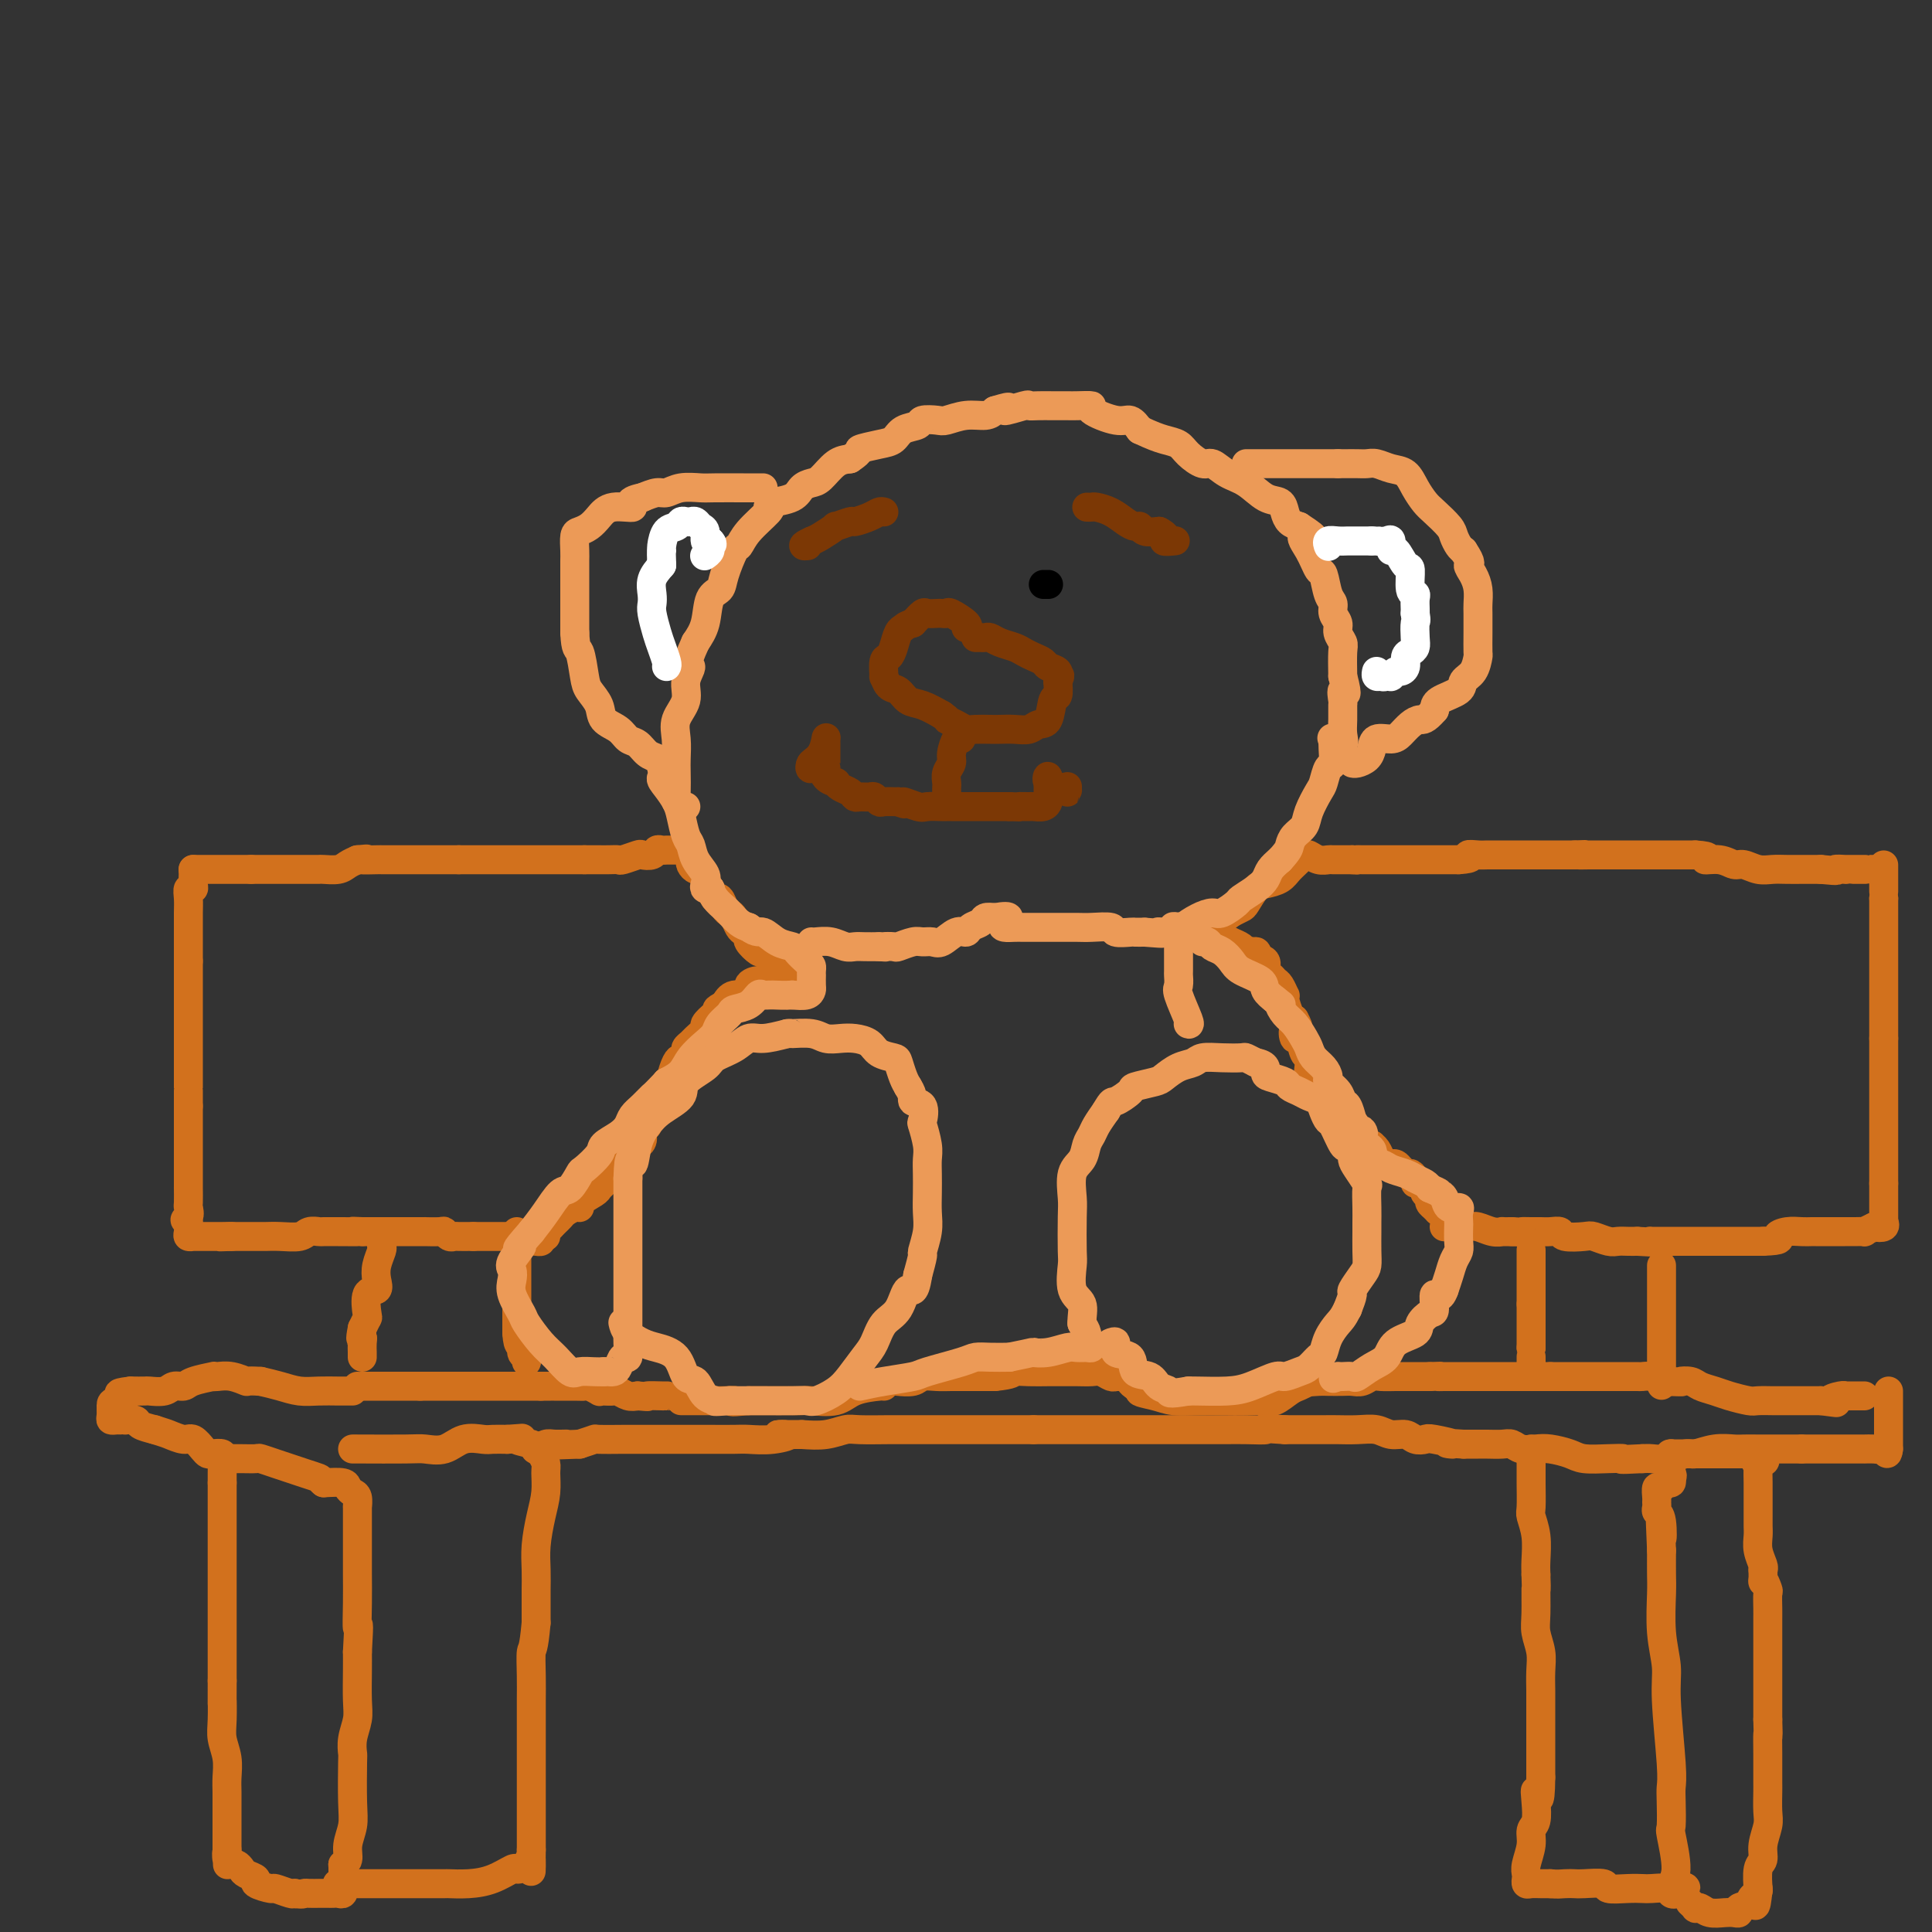 <svg viewBox='0 0 400 400' version='1.1' xmlns='http://www.w3.org/2000/svg' xmlns:xlink='http://www.w3.org/1999/xlink'><rect x="0" y="0" width="400" height="400" fill="#333333" stroke="none"/><g fill='none' stroke='#D2711D' stroke-width='6' stroke-linecap='round' stroke-linejoin='round'><path d='M79,258c0.109,0.158 0.218,0.315 0,1c-0.218,0.685 -0.762,1.897 -1,3c-0.238,1.103 -0.168,2.098 0,3c0.168,0.902 0.435,1.711 0,2c-0.435,0.289 -1.570,0.057 -2,1c-0.430,0.943 -0.154,3.062 0,4c0.154,0.938 0.187,0.697 0,1c-0.187,0.303 -0.593,1.152 -1,2'/><path d='M75,275c-0.619,3.050 -0.166,2.176 0,2c0.166,-0.176 0.044,0.344 0,1c-0.044,0.656 -0.012,1.446 0,2c0.012,0.554 0.003,0.873 0,1c-0.003,0.127 -0.002,0.064 0,0'/><path d='M73,288c-0.292,-0.002 -0.584,-0.003 -1,0c-0.416,0.003 -0.957,0.012 -2,0c-1.043,-0.012 -2.589,-0.044 -4,0c-1.411,0.044 -2.688,0.166 -4,0c-1.312,-0.166 -2.661,-0.619 -4,-1c-1.339,-0.381 -2.670,-0.691 -4,-1'/><path d='M54,286c-3.480,-0.249 -2.680,0.129 -3,0c-0.320,-0.129 -1.759,-0.764 -3,-1c-1.241,-0.236 -2.282,-0.073 -3,0c-0.718,0.073 -1.113,0.057 -1,0c0.113,-0.057 0.733,-0.155 0,0c-0.733,0.155 -2.820,0.563 -4,1c-1.180,0.437 -1.452,0.902 -2,1c-0.548,0.098 -1.371,-0.170 -2,0c-0.629,0.170 -1.066,0.777 -2,1c-0.934,0.223 -2.367,0.060 -3,0c-0.633,-0.060 -0.467,-0.017 -1,0c-0.533,0.017 -1.767,0.009 -3,0'/><path d='M27,288c-4.299,0.484 -1.545,0.694 -1,1c0.545,0.306 -1.119,0.709 -2,1c-0.881,0.291 -0.980,0.470 -1,1c-0.020,0.530 0.037,1.410 0,2c-0.037,0.590 -0.170,0.890 0,1c0.170,0.110 0.641,0.029 1,0c0.359,-0.029 0.605,-0.005 1,0c0.395,0.005 0.937,-0.010 1,0c0.063,0.010 -0.354,0.044 0,0c0.354,-0.044 1.480,-0.166 2,0c0.520,0.166 0.434,0.619 1,1c0.566,0.381 1.783,0.691 3,1'/><path d='M32,296c1.915,0.622 2.201,0.678 3,1c0.799,0.322 2.111,0.910 3,1c0.889,0.090 1.356,-0.316 2,0c0.644,0.316 1.465,1.356 2,2c0.535,0.644 0.784,0.893 1,1c0.216,0.107 0.398,0.073 1,0c0.602,-0.073 1.626,-0.185 2,0c0.374,0.185 0.100,0.668 0,1c-0.100,0.332 -0.027,0.512 0,1c0.027,0.488 0.008,1.282 0,2c-0.008,0.718 -0.004,1.359 0,2'/><path d='M46,307c0.000,2.034 0.000,4.118 0,5c0.000,0.882 0.000,0.562 0,1c0.000,0.438 0.000,1.635 0,3c0.000,1.365 0.000,2.900 0,4c0.000,1.100 -0.000,1.767 0,3c0.000,1.233 0.000,3.033 0,4c0.000,0.967 0.000,1.101 0,2c0.000,0.899 0.000,2.564 0,4c0.000,1.436 0.000,2.643 0,4c0.000,1.357 0.000,2.865 0,4c0.000,1.135 0.000,1.896 0,3c0.000,1.104 0.000,2.552 0,4'/><path d='M46,348c-0.004,7.058 -0.015,4.201 0,4c0.015,-0.201 0.057,2.252 0,4c-0.057,1.748 -0.211,2.789 0,4c0.211,1.211 0.789,2.592 1,4c0.211,1.408 0.057,2.843 0,4c-0.057,1.157 -0.015,2.036 0,3c0.015,0.964 0.004,2.013 0,3c-0.004,0.987 -0.001,1.914 0,3c0.001,1.086 0.000,2.332 0,3c-0.000,0.668 -0.000,0.757 0,1c0.000,0.243 0.000,0.641 0,1c-0.000,0.359 -0.000,0.680 0,1'/><path d='M47,383c0.168,5.598 0.087,2.091 0,1c-0.087,-1.091 -0.179,0.232 0,1c0.179,0.768 0.631,0.979 1,1c0.369,0.021 0.656,-0.149 1,0c0.344,0.149 0.744,0.618 1,1c0.256,0.382 0.367,0.676 1,1c0.633,0.324 1.788,0.679 2,1c0.212,0.321 -0.518,0.608 0,1c0.518,0.392 2.283,0.889 3,1c0.717,0.111 0.385,-0.162 1,0c0.615,0.162 2.176,0.761 3,1c0.824,0.239 0.912,0.120 1,0'/><path d='M61,392c1.663,0.309 1.822,0.083 2,0c0.178,-0.083 0.376,-0.022 1,0c0.624,0.022 1.673,0.006 2,0c0.327,-0.006 -0.067,-0.002 0,0c0.067,0.002 0.596,0.002 1,0c0.404,-0.002 0.683,-0.004 1,0c0.317,0.004 0.674,0.016 1,0c0.326,-0.016 0.623,-0.060 1,0c0.377,0.060 0.833,0.224 1,0c0.167,-0.224 0.045,-0.836 0,-1c-0.045,-0.164 -0.012,0.121 0,0c0.012,-0.121 0.003,-0.648 0,-1c-0.003,-0.352 -0.001,-0.529 0,-1c0.001,-0.471 0.000,-1.235 0,-2'/><path d='M71,387c0.090,-0.974 -0.186,-0.909 0,-1c0.186,-0.091 0.834,-0.336 1,-1c0.166,-0.664 -0.152,-1.745 0,-3c0.152,-1.255 0.772,-2.684 1,-4c0.228,-1.316 0.065,-2.519 0,-5c-0.065,-2.481 -0.031,-6.240 0,-8c0.031,-1.760 0.061,-1.520 0,-2c-0.061,-0.480 -0.212,-1.678 0,-3c0.212,-1.322 0.789,-2.767 1,-4c0.211,-1.233 0.057,-2.255 0,-4c-0.057,-1.745 -0.016,-4.213 0,-6c0.016,-1.787 0.008,-2.894 0,-4'/><path d='M74,342c0.464,-7.875 0.124,-5.061 0,-5c-0.124,0.061 -0.033,-2.629 0,-5c0.033,-2.371 0.009,-4.423 0,-6c-0.009,-1.577 -0.003,-2.680 0,-4c0.003,-1.320 0.001,-2.858 0,-4c-0.001,-1.142 -0.003,-1.889 0,-3c0.003,-1.111 0.011,-2.588 0,-3c-0.011,-0.412 -0.042,0.240 0,0c0.042,-0.240 0.158,-1.371 0,-2c-0.158,-0.629 -0.589,-0.756 -1,-1c-0.411,-0.244 -0.803,-0.604 -1,-1c-0.197,-0.396 -0.199,-0.827 -1,-1c-0.801,-0.173 -2.400,-0.086 -4,0'/><path d='M67,307c-1.166,-0.952 -0.583,-0.833 -1,-1c-0.417,-0.167 -1.836,-0.619 -3,-1c-1.164,-0.381 -2.072,-0.691 -3,-1c-0.928,-0.309 -1.874,-0.619 -3,-1c-1.126,-0.381 -2.432,-0.834 -3,-1c-0.568,-0.166 -0.400,-0.044 -1,0c-0.600,0.044 -1.969,0.012 -3,0c-1.031,-0.012 -1.723,-0.003 -2,0c-0.277,0.003 -0.138,0.002 0,0'/><path d='M73,300c-0.078,-0.004 -0.157,-0.009 2,0c2.157,0.009 6.549,0.030 9,0c2.451,-0.030 2.959,-0.113 4,0c1.041,0.113 2.613,0.423 4,0c1.387,-0.423 2.588,-1.577 4,-2c1.412,-0.423 3.034,-0.114 4,0c0.966,0.114 1.276,0.033 2,0c0.724,-0.033 1.862,-0.016 3,0'/><path d='M105,298c5.234,-0.356 2.321,-0.247 2,0c-0.321,0.247 1.952,0.631 3,1c1.048,0.369 0.870,0.723 1,1c0.130,0.277 0.568,0.477 1,1c0.432,0.523 0.858,1.370 1,2c0.142,0.630 -0.000,1.042 0,2c0.000,0.958 0.144,2.463 0,4c-0.144,1.537 -0.574,3.105 -1,5c-0.426,1.895 -0.846,4.115 -1,6c-0.154,1.885 -0.041,3.433 0,5c0.041,1.567 0.011,3.153 0,4c-0.011,0.847 -0.003,0.956 0,2c0.003,1.044 0.002,3.022 0,5'/><path d='M111,336c-0.536,5.919 -0.876,5.216 -1,6c-0.124,0.784 -0.033,3.054 0,5c0.033,1.946 0.009,3.568 0,5c-0.009,1.432 -0.002,2.673 0,4c0.002,1.327 0.001,2.738 0,4c-0.001,1.262 -0.000,2.374 0,4c0.000,1.626 0.000,3.767 0,5c-0.000,1.233 -0.000,1.559 0,3c0.000,1.441 0.000,3.997 0,5c-0.000,1.003 -0.000,0.455 0,1c0.000,0.545 0.000,2.185 0,3c-0.000,0.815 -0.000,0.804 0,1c0.000,0.196 0.000,0.598 0,1'/><path d='M110,383c-0.126,7.682 0.060,3.385 0,2c-0.060,-1.385 -0.367,0.140 -1,1c-0.633,0.860 -1.592,1.053 -2,1c-0.408,-0.053 -0.263,-0.354 -1,0c-0.737,0.354 -2.355,1.363 -4,2c-1.645,0.637 -3.316,0.903 -5,1c-1.684,0.097 -3.380,0.026 -4,0c-0.620,-0.026 -0.165,-0.007 -1,0c-0.835,0.007 -2.961,0.002 -5,0c-2.039,-0.002 -3.990,-0.001 -5,0c-1.010,0.001 -1.080,0.000 -2,0c-0.920,-0.000 -2.692,-0.000 -4,0c-1.308,0.000 -2.154,0.000 -3,0'/><path d='M73,390c-4.107,0.000 -2.375,0.000 -2,0c0.375,0.000 -0.607,0.000 -1,0c-0.393,0.000 -0.196,0.000 0,0'/><path d='M74,287c0.506,0.000 1.013,0.000 1,0c-0.013,0.000 -0.545,0.000 0,0c0.545,0.000 2.168,0.000 3,0c0.832,0.000 0.872,0.000 2,0c1.128,-0.000 3.342,0.000 4,0c0.658,0.000 -0.241,0.000 0,0c0.241,0.000 1.620,0.000 3,0'/><path d='M87,287c2.076,0.000 0.765,0.000 1,0c0.235,0.000 2.015,0.000 3,0c0.985,0.000 1.174,0.000 2,0c0.826,-0.000 2.289,0.000 3,0c0.711,0.000 0.670,0.000 1,0c0.330,0.000 1.032,0.000 2,0c0.968,0.000 2.201,0.000 3,0c0.799,0.000 1.163,0.000 2,0c0.837,0.000 2.149,0.000 3,0c0.851,0.000 1.243,0.000 2,0c0.757,0.000 1.878,0.000 3,0'/><path d='M112,287c4.245,0.000 2.356,0.000 2,0c-0.356,-0.000 0.820,-0.001 1,0c0.180,0.001 -0.638,0.004 0,0c0.638,-0.004 2.731,-0.015 4,0c1.269,0.015 1.715,0.057 2,0c0.285,-0.057 0.409,-0.211 1,0c0.591,0.211 1.649,0.788 2,1c0.351,0.212 -0.005,0.061 0,0c0.005,-0.061 0.372,-0.030 1,0c0.628,0.030 1.519,0.060 2,0c0.481,-0.060 0.553,-0.208 1,0c0.447,0.208 1.271,0.774 2,1c0.729,0.226 1.365,0.113 2,0'/><path d='M132,289c3.361,0.309 1.762,0.083 2,0c0.238,-0.083 2.311,-0.022 3,0c0.689,0.022 -0.007,0.006 0,0c0.007,-0.006 0.716,-0.002 1,0c0.284,0.002 0.142,0.001 0,0'/><path d='M107,255c0.000,0.027 0.000,0.054 0,1c0.000,0.946 0.000,2.810 0,4c0.000,1.190 -0.000,1.706 0,3c0.000,1.294 0.000,3.368 0,5c0.000,1.632 -0.000,2.824 0,4c0.000,1.176 0.000,2.336 0,3c-0.000,0.664 0.000,0.832 0,1'/><path d='M107,276c0.243,3.592 0.850,2.073 1,2c0.150,-0.073 -0.156,1.300 0,2c0.156,0.700 0.773,0.727 1,1c0.227,0.273 0.065,0.792 0,1c-0.065,0.208 -0.032,0.104 0,0'/><path d='M113,256c-0.272,0.000 -0.544,0.000 -1,0c-0.456,0.000 -1.096,0.000 -2,0c-0.904,0.000 -2.072,0.000 -3,0c-0.928,0.000 -1.616,0.000 -2,0c-0.384,0.000 -0.464,0.000 -1,0c-0.536,0.000 -1.529,-0.000 -2,0c-0.471,0.000 -0.420,0.000 -1,0c-0.580,0.000 -1.790,0.000 -3,0'/><path d='M98,256c-2.439,-0.001 -1.035,-0.004 -1,0c0.035,0.004 -1.298,0.015 -2,0c-0.702,-0.015 -0.775,-0.057 -1,0c-0.225,0.057 -0.604,0.211 -1,0c-0.396,-0.211 -0.808,-0.789 -1,-1c-0.192,-0.211 -0.162,-0.057 -1,0c-0.838,0.057 -2.542,0.015 -3,0c-0.458,-0.015 0.331,-0.004 0,0c-0.331,0.004 -1.782,0.001 -3,0c-1.218,-0.001 -2.203,-0.000 -3,0c-0.797,0.000 -1.407,0.000 -2,0c-0.593,-0.000 -1.169,-0.000 -2,0c-0.831,0.000 -1.915,0.000 -3,0'/><path d='M75,255c-3.606,-0.155 -1.122,-0.041 -1,0c0.122,0.041 -2.117,0.010 -3,0c-0.883,-0.010 -0.409,0.001 -1,0c-0.591,-0.001 -2.248,-0.014 -3,0c-0.752,0.014 -0.600,0.056 -1,0c-0.400,-0.056 -1.352,-0.211 -2,0c-0.648,0.211 -0.992,0.789 -2,1c-1.008,0.211 -2.680,0.057 -4,0c-1.320,-0.057 -2.287,-0.015 -3,0c-0.713,0.015 -1.170,0.004 -2,0c-0.830,-0.004 -2.031,-0.001 -3,0c-0.969,0.001 -1.705,0.000 -2,0c-0.295,-0.000 -0.147,-0.000 0,0'/><path d='M48,256c-4.372,0.155 -1.801,0.041 -1,0c0.801,-0.041 -0.166,-0.011 -1,0c-0.834,0.011 -1.534,0.003 -2,0c-0.466,-0.003 -0.698,-0.001 -1,0c-0.302,0.001 -0.673,0.001 -1,0c-0.327,-0.001 -0.609,-0.002 -1,0c-0.391,0.002 -0.889,0.009 -1,0c-0.111,-0.009 0.166,-0.033 0,0c-0.166,0.033 -0.776,0.124 -1,0c-0.224,-0.124 -0.064,-0.464 0,-1c0.064,-0.536 0.032,-1.268 0,-2'/><path d='M39,253c-1.392,-0.572 -0.373,-0.502 0,-1c0.373,-0.498 0.100,-1.565 0,-2c-0.100,-0.435 -0.027,-0.239 0,-1c0.027,-0.761 0.007,-2.478 0,-3c-0.007,-0.522 -0.002,0.150 0,0c0.002,-0.150 0.001,-1.123 0,-2c-0.001,-0.877 -0.000,-1.656 0,-2c0.000,-0.344 0.000,-0.251 0,-1c-0.000,-0.749 -0.000,-2.339 0,-3c0.000,-0.661 0.000,-0.394 0,-1c-0.000,-0.606 -0.000,-2.086 0,-3c0.000,-0.914 0.000,-1.261 0,-2c-0.000,-0.739 -0.000,-1.869 0,-3'/><path d='M39,229c0.000,-4.291 0.000,-3.018 0,-3c0.000,0.018 0.000,-1.218 0,-2c0.000,-0.782 -0.000,-1.109 0,-2c0.000,-0.891 0.000,-2.345 0,-3c0.000,-0.655 0.000,-0.512 0,-1c0.000,-0.488 0.000,-1.607 0,-2c0.000,-0.393 -0.000,-0.060 0,-1c0.000,-0.940 0.000,-3.153 0,-4c0.000,-0.847 0.000,-0.326 0,-1c0.000,-0.674 0.000,-2.541 0,-4c0.000,-1.459 0.000,-2.508 0,-3c0.000,-0.492 0.000,-0.426 0,-1c0.000,-0.574 0.000,-1.787 0,-3'/><path d='M39,199c0.000,-5.165 0.000,-3.078 0,-3c-0.000,0.078 -0.001,-1.854 0,-3c0.001,-1.146 0.004,-1.508 0,-2c-0.004,-0.492 -0.015,-1.115 0,-2c0.015,-0.885 0.057,-2.034 0,-3c-0.057,-0.966 -0.211,-1.751 0,-2c0.211,-0.249 0.789,0.038 1,0c0.211,-0.038 0.057,-0.402 0,-1c-0.057,-0.598 -0.015,-1.430 0,-2c0.015,-0.570 0.004,-0.877 0,-1c-0.004,-0.123 -0.002,-0.061 0,0'/><path d='M40,180c-0.034,0.000 -0.068,0.000 0,0c0.068,0.000 0.237,0.000 1,0c0.763,0.000 2.119,0.000 3,0c0.881,0.000 1.286,0.000 2,0c0.714,0.000 1.738,0.000 2,0c0.262,0.000 -0.237,0.000 0,0c0.237,0.000 1.211,0.000 2,0c0.789,0.000 1.395,0.000 2,0'/><path d='M52,180c1.921,0.000 0.723,0.000 1,0c0.277,-0.000 2.027,-0.000 3,0c0.973,0.000 1.168,0.000 2,0c0.832,-0.000 2.301,-0.000 3,0c0.699,0.000 0.628,0.001 1,0c0.372,-0.001 1.188,-0.003 2,0c0.812,0.003 1.621,0.012 2,0c0.379,-0.012 0.328,-0.044 1,0c0.672,0.044 2.065,0.166 3,0c0.935,-0.166 1.410,-0.619 2,-1c0.590,-0.381 1.295,-0.691 2,-1'/><path d='M74,178c3.460,-0.309 1.110,-0.083 1,0c-0.110,0.083 2.020,0.022 3,0c0.980,-0.022 0.811,-0.006 1,0c0.189,0.006 0.737,0.002 1,0c0.263,-0.002 0.242,-0.000 1,0c0.758,0.000 2.296,0.000 3,0c0.704,-0.000 0.573,-0.000 1,0c0.427,0.000 1.413,0.000 2,0c0.587,-0.000 0.776,-0.000 1,0c0.224,0.000 0.483,0.000 1,0c0.517,-0.000 1.293,-0.000 2,0c0.707,0.000 1.345,0.000 2,0c0.655,-0.000 1.328,-0.000 2,0'/><path d='M95,178c3.418,0.000 1.462,0.000 1,0c-0.462,-0.000 0.571,0.000 2,0c1.429,0.000 3.254,0.000 4,0c0.746,0.000 0.412,0.000 1,0c0.588,0.000 2.098,0.000 3,0c0.902,0.000 1.195,0.000 2,0c0.805,0.000 2.120,0.000 3,0c0.880,0.000 1.324,0.000 2,0c0.676,0.000 1.583,0.000 2,0c0.417,0.000 0.343,0.000 1,0c0.657,0.000 2.045,-0.000 3,0c0.955,0.000 1.478,0.000 2,0'/><path d='M121,178c4.612,-0.001 3.141,-0.004 3,0c-0.141,0.004 1.046,0.015 2,0c0.954,-0.015 1.674,-0.056 2,0c0.326,0.056 0.258,0.207 1,0c0.742,-0.207 2.293,-0.774 3,-1c0.707,-0.226 0.571,-0.113 1,0c0.429,0.113 1.424,0.226 2,0c0.576,-0.226 0.735,-0.793 1,-1c0.265,-0.207 0.638,-0.056 1,0c0.362,0.056 0.713,0.015 1,0c0.287,-0.015 0.511,-0.004 1,0c0.489,0.004 1.245,0.002 2,0'/><path d='M141,176c3.337,-0.313 1.679,-0.095 1,0c-0.679,0.095 -0.379,0.067 0,0c0.379,-0.067 0.837,-0.171 1,0c0.163,0.171 0.032,0.618 0,1c-0.032,0.382 0.034,0.697 0,1c-0.034,0.303 -0.167,0.592 0,1c0.167,0.408 0.636,0.935 1,1c0.364,0.065 0.623,-0.333 1,0c0.377,0.333 0.871,1.397 1,2c0.129,0.603 -0.106,0.744 0,1c0.106,0.256 0.553,0.628 1,1'/><path d='M147,184c1.107,1.719 0.874,2.018 1,2c0.126,-0.018 0.611,-0.352 1,0c0.389,0.352 0.681,1.390 1,2c0.319,0.610 0.664,0.794 1,1c0.336,0.206 0.663,0.435 1,1c0.337,0.565 0.686,1.465 1,2c0.314,0.535 0.595,0.704 1,1c0.405,0.296 0.935,0.720 1,1c0.065,0.280 -0.333,0.415 0,1c0.333,0.585 1.399,1.621 2,2c0.601,0.379 0.739,0.102 1,0c0.261,-0.102 0.646,-0.029 1,0c0.354,0.029 0.677,0.015 1,0'/><path d='M160,197c2.024,2.254 0.585,1.387 0,1c-0.585,-0.387 -0.315,-0.296 0,0c0.315,0.296 0.677,0.797 1,1c0.323,0.203 0.607,0.107 1,0c0.393,-0.107 0.894,-0.226 1,0c0.106,0.226 -0.181,0.795 0,1c0.181,0.205 0.832,0.045 1,0c0.168,-0.045 -0.147,0.026 0,0c0.147,-0.026 0.756,-0.150 1,0c0.244,0.150 0.122,0.575 0,1'/><path d='M165,201c0.523,0.635 -0.668,0.223 -1,0c-0.332,-0.223 0.195,-0.257 0,0c-0.195,0.257 -1.113,0.805 -2,1c-0.887,0.195 -1.742,0.038 -2,0c-0.258,-0.038 0.080,0.044 0,0c-0.080,-0.044 -0.579,-0.214 -1,0c-0.421,0.214 -0.763,0.812 -1,1c-0.237,0.188 -0.367,-0.035 -1,0c-0.633,0.035 -1.768,0.329 -2,1c-0.232,0.671 0.437,1.719 0,2c-0.437,0.281 -1.982,-0.205 -3,0c-1.018,0.205 -1.509,1.103 -2,2'/><path d='M150,208c-2.521,1.279 -1.323,0.976 -1,1c0.323,0.024 -0.228,0.373 -1,1c-0.772,0.627 -1.766,1.530 -2,2c-0.234,0.470 0.292,0.507 0,1c-0.292,0.493 -1.402,1.442 -2,2c-0.598,0.558 -0.685,0.725 -1,1c-0.315,0.275 -0.859,0.658 -1,1c-0.141,0.342 0.121,0.641 0,1c-0.121,0.359 -0.623,0.776 -1,1c-0.377,0.224 -0.627,0.256 -1,1c-0.373,0.744 -0.870,2.200 -1,3c-0.130,0.800 0.106,0.943 0,1c-0.106,0.057 -0.553,0.029 -1,0'/><path d='M138,224c-2.079,2.876 -1.278,2.065 -1,2c0.278,-0.065 0.032,0.617 0,1c-0.032,0.383 0.150,0.466 0,1c-0.150,0.534 -0.633,1.518 -1,2c-0.367,0.482 -0.619,0.461 -1,1c-0.381,0.539 -0.890,1.637 -1,2c-0.110,0.363 0.178,-0.010 0,0c-0.178,0.010 -0.821,0.402 -1,1c-0.179,0.598 0.107,1.403 0,2c-0.107,0.597 -0.606,0.985 -1,1c-0.394,0.015 -0.683,-0.342 -1,0c-0.317,0.342 -0.662,1.383 -1,2c-0.338,0.617 -0.669,0.808 -1,1'/><path d='M129,240c-1.648,2.670 -1.268,1.346 -1,1c0.268,-0.346 0.425,0.288 0,1c-0.425,0.712 -1.432,1.504 -2,2c-0.568,0.496 -0.698,0.697 -1,1c-0.302,0.303 -0.776,0.707 -1,1c-0.224,0.293 -0.196,0.474 -1,1c-0.804,0.526 -2.439,1.398 -3,2c-0.561,0.602 -0.048,0.935 0,1c0.048,0.065 -0.368,-0.137 -1,0c-0.632,0.137 -1.479,0.614 -2,1c-0.521,0.386 -0.717,0.681 -1,1c-0.283,0.319 -0.652,0.663 -1,1c-0.348,0.337 -0.674,0.669 -1,1'/><path d='M114,254c-2.482,2.348 -1.187,1.218 -1,1c0.187,-0.218 -0.733,0.478 -1,1c-0.267,0.522 0.121,0.871 0,1c-0.121,0.129 -0.749,0.037 -1,0c-0.251,-0.037 -0.126,-0.018 0,0'/><path d='M250,192c0.471,-0.089 0.942,-0.179 1,0c0.058,0.179 -0.297,0.626 0,1c0.297,0.374 1.245,0.675 2,1c0.755,0.325 1.316,0.675 2,1c0.684,0.325 1.492,0.626 2,1c0.508,0.374 0.717,0.821 1,1c0.283,0.179 0.642,0.089 1,0'/><path d='M259,197c1.652,0.721 1.283,0.024 1,0c-0.283,-0.024 -0.479,0.624 0,1c0.479,0.376 1.634,0.481 2,1c0.366,0.519 -0.056,1.453 0,2c0.056,0.547 0.590,0.707 1,1c0.410,0.293 0.698,0.721 1,1c0.302,0.279 0.620,0.411 1,1c0.380,0.589 0.823,1.636 1,2c0.177,0.364 0.089,0.046 0,0c-0.089,-0.046 -0.178,0.180 0,1c0.178,0.820 0.622,2.234 1,3c0.378,0.766 0.689,0.883 1,1'/><path d='M268,211c1.405,2.485 0.419,1.698 0,2c-0.419,0.302 -0.270,1.694 0,2c0.270,0.306 0.660,-0.475 1,0c0.340,0.475 0.630,2.207 1,3c0.370,0.793 0.820,0.647 1,1c0.180,0.353 0.089,1.207 0,2c-0.089,0.793 -0.178,1.527 0,2c0.178,0.473 0.621,0.686 1,1c0.379,0.314 0.693,0.728 1,1c0.307,0.272 0.608,0.403 1,1c0.392,0.597 0.875,1.661 1,2c0.125,0.339 -0.107,-0.046 0,0c0.107,0.046 0.554,0.523 1,1'/><path d='M276,229c1.648,3.114 1.768,1.899 2,2c0.232,0.101 0.578,1.520 1,2c0.422,0.480 0.921,0.023 1,0c0.079,-0.023 -0.263,0.388 0,1c0.263,0.612 1.131,1.424 2,2c0.869,0.576 1.738,0.914 2,1c0.262,0.086 -0.085,-0.082 0,0c0.085,0.082 0.600,0.414 1,1c0.400,0.586 0.685,1.428 1,2c0.315,0.572 0.662,0.875 1,1c0.338,0.125 0.668,0.072 1,0c0.332,-0.072 0.666,-0.163 1,0c0.334,0.163 0.667,0.582 1,1'/><path d='M290,242c2.555,2.194 1.943,1.179 2,1c0.057,-0.179 0.785,0.477 1,1c0.215,0.523 -0.082,0.914 0,1c0.082,0.086 0.543,-0.132 1,0c0.457,0.132 0.911,0.613 1,1c0.089,0.387 -0.186,0.678 0,1c0.186,0.322 0.833,0.674 1,1c0.167,0.326 -0.147,0.626 0,1c0.147,0.374 0.756,0.821 1,1c0.244,0.179 0.122,0.089 0,0'/><path d='M297,250c1.167,1.333 0.583,0.667 0,0'/><path d='M299,254c0.246,0.002 0.492,0.004 1,0c0.508,-0.004 1.279,-0.015 2,0c0.721,0.015 1.393,0.057 2,0c0.607,-0.057 1.149,-0.211 2,0c0.851,0.211 2.012,0.789 3,1c0.988,0.211 1.805,0.057 2,0c0.195,-0.057 -0.230,-0.016 0,0c0.230,0.016 1.115,0.008 2,0'/><path d='M313,255c2.524,0.154 1.832,0.040 2,0c0.168,-0.040 1.194,-0.007 2,0c0.806,0.007 1.393,-0.012 2,0c0.607,0.012 1.236,0.055 2,0c0.764,-0.055 1.665,-0.207 2,0c0.335,0.207 0.106,0.773 1,1c0.894,0.227 2.911,0.113 4,0c1.089,-0.113 1.250,-0.226 2,0c0.750,0.226 2.088,0.793 3,1c0.912,0.207 1.400,0.056 2,0c0.600,-0.056 1.314,-0.016 2,0c0.686,0.016 1.343,0.008 2,0'/><path d='M339,257c4.750,0.309 3.623,0.083 3,0c-0.623,-0.083 -0.744,-0.022 0,0c0.744,0.022 2.353,0.006 3,0c0.647,-0.006 0.331,-0.002 1,0c0.669,0.002 2.324,0.000 3,0c0.676,-0.000 0.375,-0.000 1,0c0.625,0.000 2.177,0.000 3,0c0.823,-0.000 0.917,-0.000 2,0c1.083,0.000 3.156,0.000 4,0c0.844,-0.000 0.458,-0.000 1,0c0.542,0.000 2.012,0.000 3,0c0.988,-0.000 1.494,-0.000 2,0'/><path d='M365,257c4.621,-0.166 3.173,-0.580 3,-1c-0.173,-0.420 0.928,-0.845 2,-1c1.072,-0.155 2.117,-0.042 3,0c0.883,0.042 1.606,0.011 2,0c0.394,-0.011 0.459,-0.003 1,0c0.541,0.003 1.558,0.001 2,0c0.442,-0.001 0.308,-0.000 1,0c0.692,0.000 2.208,0.001 3,0c0.792,-0.001 0.859,-0.003 1,0c0.141,0.003 0.357,0.011 1,0c0.643,-0.011 1.711,-0.041 2,0c0.289,0.041 -0.203,0.155 0,0c0.203,-0.155 1.102,-0.577 2,-1'/><path d='M388,254c3.724,-0.480 1.534,-0.180 1,0c-0.534,0.180 0.587,0.241 1,0c0.413,-0.241 0.118,-0.783 0,-1c-0.118,-0.217 -0.059,-0.108 0,0'/><path d='M390,253c0.000,-0.366 0.000,-0.733 0,-1c0.000,-0.267 0.000,-0.435 0,-1c0.000,-0.565 0.000,-1.527 0,-2c0.000,-0.473 0.000,-0.457 0,-1c0.000,-0.543 0.000,-1.646 0,-2c0.000,-0.354 0.000,0.042 0,0c-0.000,-0.042 0.000,-0.521 0,-1'/><path d='M390,245c0.000,-1.415 0.000,-0.951 0,-1c0.000,-0.049 0.000,-0.611 0,-1c0.000,-0.389 0.000,-0.603 0,-1c0.000,-0.397 0.000,-0.975 0,-1c0.000,-0.025 0.000,0.502 0,0c-0.000,-0.502 0.000,-2.034 0,-3c0.000,-0.966 0.000,-1.367 0,-2c0.000,-0.633 0.000,-1.500 0,-3c0.000,-1.500 0.000,-3.634 0,-5c0.000,-1.366 0.000,-1.964 0,-3c0.000,-1.036 0.000,-2.510 0,-4c0.000,-1.490 0.000,-2.997 0,-4c0.000,-1.003 0.000,-1.501 0,-2'/><path d='M390,215c0.000,-5.184 0.000,-3.145 0,-3c0.000,0.145 0.000,-1.602 0,-3c0.000,-1.398 0.000,-2.445 0,-3c0.000,-0.555 0.000,-0.619 0,-1c0.000,-0.381 0.000,-1.080 0,-2c-0.000,-0.920 0.000,-2.061 0,-3c0.000,-0.939 0.000,-1.676 0,-3c0.000,-1.324 0.000,-3.236 0,-4c0.000,-0.764 0.000,-0.380 0,-1c0.000,-0.620 0.000,-2.244 0,-3c0.000,-0.756 -0.000,-0.645 0,-1c0.000,-0.355 0.000,-1.178 0,-2'/><path d='M390,186c0.000,-4.968 0.000,-2.889 0,-2c0.000,0.889 0.000,0.587 0,0c0.000,-0.587 0.000,-1.460 0,-2c0.000,-0.540 0.000,-0.747 0,-1c0.000,-0.253 0.000,-0.552 0,-1c-0.000,-0.448 0.000,-1.044 0,-1c0.000,0.044 0.000,0.727 0,1c0.000,0.273 0.000,0.137 0,0'/><path d='M269,177c0.187,0.249 0.374,0.499 0,1c-0.374,0.501 -1.308,1.255 -2,2c-0.692,0.745 -1.140,1.481 -2,2c-0.860,0.519 -2.131,0.821 -3,1c-0.869,0.179 -1.336,0.233 -2,1c-0.664,0.767 -1.525,2.245 -2,3c-0.475,0.755 -0.564,0.787 -1,1c-0.436,0.213 -1.218,0.606 -2,1'/><path d='M255,189c-2.619,2.024 -2.167,1.083 -2,1c0.167,-0.083 0.048,0.690 0,1c-0.048,0.310 -0.024,0.155 0,0'/><path d='M270,177c0.255,-0.113 0.509,-0.226 1,0c0.491,0.226 1.217,0.793 2,1c0.783,0.207 1.622,0.056 2,0c0.378,-0.056 0.294,-0.015 1,0c0.706,0.015 2.202,0.004 3,0c0.798,-0.004 0.899,-0.002 1,0'/><path d='M280,178c1.747,0.155 1.115,0.041 1,0c-0.115,-0.041 0.288,-0.011 1,0c0.712,0.011 1.733,0.003 2,0c0.267,-0.003 -0.220,-0.001 0,0c0.220,0.001 1.146,0.000 2,0c0.854,-0.000 1.636,-0.000 2,0c0.364,0.000 0.310,0.000 1,0c0.690,-0.000 2.125,-0.000 3,0c0.875,0.000 1.190,0.000 2,0c0.810,-0.000 2.114,-0.000 3,0c0.886,0.000 1.354,0.000 2,0c0.646,-0.000 1.470,-0.000 2,0c0.530,0.000 0.765,0.000 1,0'/><path d='M302,178c3.755,-0.226 2.143,-0.793 2,-1c-0.143,-0.207 1.184,-0.056 2,0c0.816,0.056 1.121,0.015 2,0c0.879,-0.015 2.333,-0.004 3,0c0.667,0.004 0.548,0.001 1,0c0.452,-0.001 1.476,-0.000 2,0c0.524,0.000 0.549,0.000 1,0c0.451,-0.000 1.328,-0.000 2,0c0.672,0.000 1.139,0.000 2,0c0.861,-0.000 2.116,-0.000 3,0c0.884,0.000 1.395,0.000 2,0c0.605,-0.000 1.302,-0.000 2,0'/><path d='M326,177c3.823,-0.155 1.380,-0.041 1,0c-0.380,0.041 1.302,0.011 2,0c0.698,-0.011 0.413,-0.003 1,0c0.587,0.003 2.046,0.001 3,0c0.954,-0.001 1.405,-0.000 2,0c0.595,0.000 1.336,0.000 2,0c0.664,-0.000 1.252,-0.000 2,0c0.748,0.000 1.657,0.000 2,0c0.343,-0.000 0.119,-0.000 1,0c0.881,0.000 2.865,0.000 4,0c1.135,-0.000 1.421,-0.000 2,0c0.579,0.000 1.451,0.000 2,0c0.549,-0.000 0.774,-0.000 1,0'/><path d='M351,177c4.181,0.244 2.134,0.854 2,1c-0.134,0.146 1.644,-0.171 3,0c1.356,0.171 2.291,0.830 3,1c0.709,0.170 1.192,-0.151 2,0c0.808,0.151 1.942,0.772 3,1c1.058,0.228 2.041,0.061 3,0c0.959,-0.061 1.893,-0.016 3,0c1.107,0.016 2.388,0.004 3,0c0.612,-0.004 0.556,-0.001 1,0c0.444,0.001 1.389,0.000 2,0c0.611,-0.000 0.889,-0.000 1,0c0.111,0.000 0.056,0.000 0,0'/><path d='M377,180c4.577,0.464 3.018,0.124 3,0c-0.018,-0.124 1.505,-0.033 2,0c0.495,0.033 -0.040,0.009 0,0c0.040,-0.009 0.653,-0.002 1,0c0.347,0.002 0.426,0.001 1,0c0.574,-0.001 1.643,-0.000 2,0c0.357,0.000 0.003,0.000 0,0c-0.003,-0.000 0.345,-0.000 1,0c0.655,0.000 1.616,0.000 2,0c0.384,-0.000 0.192,-0.000 0,0'/><path d='M317,259c0.000,-0.175 0.000,-0.351 0,0c0.000,0.351 0.000,1.227 0,2c0.000,0.773 0.000,1.442 0,2c0.000,0.558 0.000,1.005 0,2c-0.000,0.995 0.000,2.537 0,3c0.000,0.463 0.000,-0.153 0,0c0.000,0.153 0.000,1.077 0,2'/><path d='M317,270c0.000,1.882 0.000,1.086 0,1c0.000,-0.086 0.000,0.536 0,1c0.000,0.464 0.000,0.768 0,1c-0.000,0.232 0.000,0.391 0,1c0.000,0.609 0.000,1.669 0,2c0.000,0.331 0.000,-0.066 0,0c0.000,0.066 0.000,0.595 0,1c0.000,0.405 0.000,0.687 0,1c0.000,0.313 0.000,0.656 0,1'/><path d='M317,279c0.000,1.861 0.000,2.014 0,2c0.000,-0.014 0.000,-0.196 0,0c0.000,0.196 0.000,0.770 0,1c-0.000,0.230 0.000,0.115 0,0'/><path d='M344,262c0.000,0.099 0.000,0.199 0,1c0.000,0.801 0.000,2.305 0,4c0.000,1.695 0.000,3.581 0,5c0.000,1.419 0.000,2.372 0,4c0.000,1.628 -0.000,3.931 0,5c0.000,1.069 0.000,0.903 0,1c0.000,0.097 0.000,0.456 0,1c0.000,0.544 0.000,1.272 0,2'/><path d='M344,285c0.000,3.560 0.000,0.958 0,0c0.000,-0.958 0.000,-0.274 0,0c0.000,0.274 0.000,0.137 0,0'/><path d='M317,300c-0.001,0.815 -0.001,1.631 0,2c0.001,0.369 0.004,0.292 0,1c-0.004,0.708 -0.015,2.202 0,4c0.015,1.798 0.057,3.899 0,5c-0.057,1.101 -0.211,1.202 0,2c0.211,0.798 0.788,2.292 1,4c0.212,1.708 0.061,3.631 0,5c-0.061,1.369 -0.030,2.185 0,3'/><path d='M318,326c0.150,4.449 0.026,2.573 0,3c-0.026,0.427 0.046,3.157 0,5c-0.046,1.843 -0.208,2.798 0,4c0.208,1.202 0.788,2.653 1,4c0.212,1.347 0.057,2.592 0,4c-0.057,1.408 -0.015,2.979 0,4c0.015,1.021 0.004,1.490 0,2c-0.004,0.510 -0.001,1.059 0,2c0.001,0.941 0.000,2.273 0,4c-0.000,1.727 -0.000,3.850 0,5c0.000,1.150 0.000,1.329 0,2c-0.000,0.671 -0.000,1.836 0,3'/><path d='M319,368c-0.067,7.114 -0.735,3.900 -1,3c-0.265,-0.900 -0.127,0.514 0,2c0.127,1.486 0.244,3.042 0,4c-0.244,0.958 -0.850,1.317 -1,2c-0.150,0.683 0.155,1.689 0,3c-0.155,1.311 -0.771,2.926 -1,4c-0.229,1.074 -0.069,1.608 0,2c0.069,0.392 0.049,0.641 0,1c-0.049,0.359 -0.127,0.828 0,1c0.127,0.172 0.457,0.046 1,0c0.543,-0.046 1.298,-0.013 2,0c0.702,0.013 1.351,0.007 2,0'/><path d='M321,390c1.347,0.156 2.214,0.046 3,0c0.786,-0.046 1.491,-0.026 2,0c0.509,0.026 0.822,0.060 2,0c1.178,-0.060 3.220,-0.212 4,0c0.780,0.212 0.296,0.788 1,1c0.704,0.212 2.594,0.060 4,0c1.406,-0.060 2.328,-0.030 3,0c0.672,0.030 1.094,0.058 2,0c0.906,-0.058 2.294,-0.201 3,0c0.706,0.201 0.728,0.746 1,1c0.272,0.254 0.792,0.215 1,0c0.208,-0.215 0.104,-0.608 0,-1'/><path d='M347,391c4.006,0.000 1.021,-0.500 0,-1c-1.021,-0.500 -0.078,-1.001 0,-3c0.078,-1.999 -0.710,-5.495 -1,-7c-0.290,-1.505 -0.082,-1.017 0,-2c0.082,-0.983 0.037,-3.436 0,-5c-0.037,-1.564 -0.066,-2.238 0,-3c0.066,-0.762 0.228,-1.611 0,-5c-0.228,-3.389 -0.846,-9.318 -1,-13c-0.154,-3.682 0.155,-5.116 0,-7c-0.155,-1.884 -0.773,-4.216 -1,-7c-0.227,-2.784 -0.061,-6.019 0,-8c0.061,-1.981 0.017,-2.709 0,-4c-0.017,-1.291 -0.009,-3.146 0,-5'/><path d='M344,321c-0.480,-11.356 -0.181,-4.745 0,-3c0.181,1.745 0.245,-1.376 0,-3c-0.245,-1.624 -0.799,-1.749 -1,-2c-0.201,-0.251 -0.051,-0.626 0,-1c0.051,-0.374 0.002,-0.745 0,-1c-0.002,-0.255 0.042,-0.393 0,-1c-0.042,-0.607 -0.169,-1.683 0,-2c0.169,-0.317 0.634,0.125 1,0c0.366,-0.125 0.634,-0.817 1,-1c0.366,-0.183 0.829,0.143 1,0c0.171,-0.143 0.049,-0.755 0,-1c-0.049,-0.245 -0.024,-0.122 0,0'/><path d='M346,306c0.464,-0.488 0.124,-0.709 0,-1c-0.124,-0.291 -0.033,-0.653 0,-1c0.033,-0.347 0.009,-0.681 0,-1c-0.009,-0.319 -0.002,-0.624 0,-1c0.002,-0.376 0.001,-0.822 0,-1c-0.001,-0.178 -0.000,-0.089 0,0'/><path d='M346,301c0.000,0.000 0.100,0.100 0.1,0.1'/><path d='M346,301c-0.237,0.000 -0.475,0.000 0,0c0.475,-0.000 1.661,-0.000 3,0c1.339,0.000 2.830,0.000 4,0c1.170,-0.000 2.020,-0.001 3,0c0.980,0.001 2.091,0.003 3,0c0.909,-0.003 1.615,-0.011 2,0c0.385,0.011 0.450,0.041 1,0c0.550,-0.041 1.586,-0.155 2,0c0.414,0.155 0.207,0.577 0,1'/><path d='M364,302c2.785,0.386 0.746,0.852 0,1c-0.746,0.148 -0.200,-0.022 0,0c0.200,0.022 0.054,0.236 0,1c-0.054,0.764 -0.014,2.078 0,3c0.014,0.922 0.004,1.454 0,2c-0.004,0.546 -0.002,1.107 0,2c0.002,0.893 0.004,2.116 0,3c-0.004,0.884 -0.015,1.427 0,2c0.015,0.573 0.056,1.174 0,2c-0.056,0.826 -0.207,1.876 0,3c0.207,1.124 0.774,2.321 1,3c0.226,0.679 0.113,0.839 0,1'/><path d='M365,325c0.094,3.895 -0.171,2.132 0,2c0.171,-0.132 0.778,1.367 1,2c0.222,0.633 0.060,0.399 0,1c-0.060,0.601 -0.016,2.036 0,3c0.016,0.964 0.004,1.457 0,2c-0.004,0.543 -0.001,1.137 0,2c0.001,0.863 0.000,1.996 0,3c-0.000,1.004 -0.000,1.878 0,3c0.000,1.122 0.000,2.491 0,3c-0.000,0.509 -0.000,0.157 0,1c0.000,0.843 0.000,2.881 0,4c-0.000,1.119 -0.000,1.320 0,2c0.000,0.680 0.000,1.840 0,3'/><path d='M366,356c0.155,5.249 0.042,2.871 0,3c-0.042,0.129 -0.011,2.766 0,4c0.011,1.234 0.004,1.067 0,2c-0.004,0.933 -0.005,2.966 0,4c0.005,1.034 0.016,1.068 0,2c-0.016,0.932 -0.061,2.761 0,4c0.061,1.239 0.226,1.888 0,3c-0.226,1.112 -0.845,2.688 -1,4c-0.155,1.312 0.154,2.362 0,3c-0.154,0.638 -0.772,0.864 -1,2c-0.228,1.136 -0.065,3.182 0,4c0.065,0.818 0.033,0.409 0,0'/><path d='M364,391c-0.508,5.819 -0.780,2.866 -1,2c-0.220,-0.866 -0.390,0.356 -1,1c-0.610,0.644 -1.662,0.709 -2,1c-0.338,0.291 0.036,0.806 0,1c-0.036,0.194 -0.483,0.066 -1,0c-0.517,-0.066 -1.104,-0.069 -2,0c-0.896,0.069 -2.100,0.211 -3,0c-0.900,-0.211 -1.495,-0.775 -2,-1c-0.505,-0.225 -0.919,-0.112 -1,0c-0.081,0.112 0.170,0.222 0,0c-0.170,-0.222 -0.763,-0.778 -1,-1c-0.237,-0.222 -0.119,-0.111 0,0'/><path d='M391,288c0.000,0.255 0.000,0.510 0,1c0.000,0.490 0.000,1.216 0,2c-0.000,0.784 0.000,1.624 0,2c0.000,0.376 0.000,0.286 0,1c0.000,0.714 0.000,2.233 0,3c0.000,0.767 0.000,0.784 0,1c0.000,0.216 0.000,0.633 0,1c0.000,0.367 0.000,0.683 0,1'/><path d='M391,300c-0.173,1.856 -0.605,0.497 -1,0c-0.395,-0.497 -0.754,-0.133 -1,0c-0.246,0.133 -0.381,0.036 -1,0c-0.619,-0.036 -1.724,-0.010 -2,0c-0.276,0.010 0.275,0.003 0,0c-0.275,-0.003 -1.376,-0.001 -2,0c-0.624,0.001 -0.772,0.000 -1,0c-0.228,-0.000 -0.536,-0.000 -1,0c-0.464,0.000 -1.083,0.000 -2,0c-0.917,-0.000 -2.131,-0.000 -3,0c-0.869,0.000 -1.391,0.000 -2,0c-0.609,-0.000 -1.304,-0.000 -2,0'/><path d='M373,300c-3.349,-0.000 -2.722,-0.000 -3,0c-0.278,0.000 -1.462,0.000 -2,0c-0.538,-0.000 -0.428,-0.001 -1,0c-0.572,0.001 -1.824,0.004 -3,0c-1.176,-0.004 -2.277,-0.016 -3,0c-0.723,0.016 -1.068,0.061 -2,0c-0.932,-0.061 -2.452,-0.226 -4,0c-1.548,0.226 -3.125,0.845 -4,1c-0.875,0.155 -1.049,-0.154 -2,0c-0.951,0.154 -2.679,0.772 -4,1c-1.321,0.228 -2.235,0.065 -3,0c-0.765,-0.065 -1.383,-0.033 -2,0'/><path d='M340,302c-5.901,0.313 -4.154,0.094 -4,0c0.154,-0.094 -1.284,-0.064 -3,0c-1.716,0.064 -3.709,0.162 -5,0c-1.291,-0.162 -1.879,-0.583 -3,-1c-1.121,-0.417 -2.774,-0.830 -4,-1c-1.226,-0.170 -2.023,-0.098 -3,0c-0.977,0.098 -2.134,0.222 -3,0c-0.866,-0.222 -1.442,-0.792 -2,-1c-0.558,-0.208 -1.098,-0.056 -2,0c-0.902,0.056 -2.166,0.015 -3,0c-0.834,-0.015 -1.238,-0.004 -2,0c-0.762,0.004 -1.881,0.002 -3,0'/><path d='M303,299c-5.960,-0.405 -2.358,0.084 -2,0c0.358,-0.084 -2.526,-0.739 -4,-1c-1.474,-0.261 -1.538,-0.126 -2,0c-0.462,0.126 -1.323,0.244 -2,0c-0.677,-0.244 -1.172,-0.850 -2,-1c-0.828,-0.150 -1.989,0.156 -3,0c-1.011,-0.156 -1.871,-0.774 -3,-1c-1.129,-0.226 -2.526,-0.061 -4,0c-1.474,0.061 -3.024,0.016 -4,0c-0.976,-0.016 -1.378,-0.004 -3,0c-1.622,0.004 -4.463,0.001 -6,0c-1.537,-0.001 -1.768,-0.001 -2,0'/><path d='M266,296c-6.446,-0.464 -4.061,-0.124 -4,0c0.061,0.124 -2.203,0.033 -4,0c-1.797,-0.033 -3.126,-0.009 -4,0c-0.874,0.009 -1.294,0.002 -2,0c-0.706,-0.002 -1.699,-0.001 -3,0c-1.301,0.001 -2.910,0.000 -4,0c-1.090,-0.000 -1.661,-0.000 -3,0c-1.339,0.000 -3.447,0.000 -5,0c-1.553,-0.000 -2.552,-0.000 -5,0c-2.448,0.000 -6.347,0.000 -8,0c-1.653,-0.000 -1.060,-0.000 -2,0c-0.940,0.000 -3.411,0.000 -5,0c-1.589,-0.000 -2.294,-0.000 -3,0'/><path d='M214,296c-8.582,0.000 -4.037,0.000 -3,0c1.037,-0.000 -1.432,-0.000 -3,0c-1.568,0.000 -2.233,0.000 -3,0c-0.767,-0.000 -1.637,-0.000 -3,0c-1.363,0.000 -3.219,0.000 -5,0c-1.781,-0.000 -3.487,-0.001 -5,0c-1.513,0.001 -2.833,0.004 -4,0c-1.167,-0.004 -2.180,-0.015 -4,0c-1.820,0.015 -4.447,0.056 -6,0c-1.553,-0.056 -2.034,-0.207 -3,0c-0.966,0.207 -2.419,0.774 -4,1c-1.581,0.226 -3.291,0.113 -5,0'/><path d='M166,297c-7.996,0.094 -3.986,-0.171 -3,0c0.986,0.171 -1.054,0.778 -3,1c-1.946,0.222 -3.800,0.060 -5,0c-1.200,-0.060 -1.746,-0.016 -3,0c-1.254,0.016 -3.216,0.004 -5,0c-1.784,-0.004 -3.391,-0.001 -5,0c-1.609,0.001 -3.220,0.001 -4,0c-0.780,-0.001 -0.729,-0.001 -2,0c-1.271,0.001 -3.866,0.003 -5,0c-1.134,-0.003 -0.809,-0.011 -2,0c-1.191,0.011 -3.898,0.041 -5,0c-1.102,-0.041 -0.601,-0.155 -1,0c-0.399,0.155 -1.700,0.577 -3,1'/><path d='M120,299c-7.698,0.305 -3.944,0.068 -3,0c0.944,-0.068 -0.924,0.034 -2,0c-1.076,-0.034 -1.360,-0.205 -2,0c-0.640,0.205 -1.635,0.787 -2,1c-0.365,0.213 -0.098,0.057 0,0c0.098,-0.057 0.028,-0.016 0,0c-0.028,0.016 -0.014,0.008 0,0'/><path d='M183,287c0.060,-0.053 0.120,-0.105 -1,0c-1.120,0.105 -3.420,0.368 -5,1c-1.580,0.632 -2.441,1.633 -4,2c-1.559,0.367 -3.815,0.098 -5,0c-1.185,-0.098 -1.297,-0.026 -2,0c-0.703,0.026 -1.997,0.007 -3,0c-1.003,-0.007 -1.715,-0.002 -3,0c-1.285,0.002 -3.142,0.001 -5,0'/><path d='M155,290c-4.948,0.464 -3.318,0.124 -3,0c0.318,-0.124 -0.675,-0.033 -2,0c-1.325,0.033 -2.982,0.009 -4,0c-1.018,-0.009 -1.397,-0.002 -2,0c-0.603,0.002 -1.432,0.001 -2,0c-0.568,-0.001 -0.877,-0.000 -1,0c-0.123,0.000 -0.062,0.000 0,0'/><path d='M186,286c-0.299,-0.030 -0.598,-0.061 0,0c0.598,0.061 2.092,0.212 3,0c0.908,-0.212 1.230,-0.789 2,-1c0.770,-0.211 1.988,-0.057 3,0c1.012,0.057 1.818,0.015 3,0c1.182,-0.015 2.741,-0.004 4,0c1.259,0.004 2.217,0.001 3,0c0.783,-0.001 1.392,-0.001 2,0'/><path d='M206,285c3.873,-0.381 3.554,-0.834 4,-1c0.446,-0.166 1.656,-0.044 3,0c1.344,0.044 2.821,0.011 4,0c1.179,-0.011 2.060,0.001 3,0c0.940,-0.001 1.940,-0.014 3,0c1.060,0.014 2.181,0.057 3,0c0.819,-0.057 1.338,-0.212 2,0c0.662,0.212 1.469,0.792 2,1c0.531,0.208 0.786,0.045 1,0c0.214,-0.045 0.387,0.029 1,0c0.613,-0.029 1.665,-0.162 2,0c0.335,0.162 -0.047,0.618 0,1c0.047,0.382 0.524,0.691 1,1'/><path d='M235,287c4.579,0.491 1.527,0.720 1,1c-0.527,0.280 1.470,0.611 3,1c1.530,0.389 2.591,0.836 4,1c1.409,0.164 3.165,0.043 5,0c1.835,-0.043 3.751,-0.010 5,0c1.249,0.010 1.833,-0.004 3,0c1.167,0.004 2.917,0.026 4,0c1.083,-0.026 1.497,-0.101 2,0c0.503,0.101 1.094,0.378 2,0c0.906,-0.378 2.129,-1.409 3,-2c0.871,-0.591 1.392,-0.740 2,-1c0.608,-0.260 1.304,-0.630 2,-1'/><path d='M271,286c0.983,-0.619 -0.060,-0.166 0,0c0.060,0.166 1.223,0.046 2,0c0.777,-0.046 1.167,-0.016 2,0c0.833,0.016 2.109,0.018 3,0c0.891,-0.018 1.396,-0.057 2,0c0.604,0.057 1.305,0.212 2,0c0.695,-0.212 1.384,-0.789 2,-1c0.616,-0.211 1.160,-0.057 2,0c0.840,0.057 1.978,0.015 3,0c1.022,-0.015 1.929,-0.004 3,0c1.071,0.004 2.306,0.001 3,0c0.694,-0.001 0.847,-0.001 1,0'/><path d='M296,285c4.306,-0.155 2.572,-0.041 2,0c-0.572,0.041 0.017,0.011 1,0c0.983,-0.011 2.359,-0.003 3,0c0.641,0.003 0.545,0.001 1,0c0.455,-0.001 1.459,-0.000 2,0c0.541,0.000 0.618,0.000 1,0c0.382,-0.000 1.068,-0.000 2,0c0.932,0.000 2.109,0.000 3,0c0.891,-0.000 1.497,-0.000 2,0c0.503,0.000 0.905,0.000 2,0c1.095,-0.000 2.884,-0.000 4,0c1.116,0.000 1.558,0.000 2,0'/><path d='M321,285c4.512,0.000 3.292,0.000 3,0c-0.292,-0.000 0.346,-0.000 1,0c0.654,0.000 1.326,0.000 2,0c0.674,-0.000 1.350,-0.000 2,0c0.650,0.000 1.272,0.000 2,0c0.728,-0.000 1.561,-0.000 2,0c0.439,0.000 0.484,0.000 1,0c0.516,-0.000 1.502,-0.001 2,0c0.498,0.001 0.506,0.003 1,0c0.494,-0.003 1.473,-0.011 2,0c0.527,0.011 0.604,0.041 1,0c0.396,-0.041 1.113,-0.155 2,0c0.887,0.155 1.943,0.577 3,1'/><path d='M345,286c4.293,0.167 3.025,0.086 3,0c-0.025,-0.086 1.194,-0.177 2,0c0.806,0.177 1.197,0.622 2,1c0.803,0.378 2.016,0.690 3,1c0.984,0.310 1.740,0.619 3,1c1.260,0.381 3.025,0.834 4,1c0.975,0.166 1.161,0.044 2,0c0.839,-0.044 2.333,-0.012 3,0c0.667,0.012 0.509,0.003 1,0c0.491,-0.003 1.632,-0.001 3,0c1.368,0.001 2.962,0.000 4,0c1.038,-0.000 1.519,-0.000 2,0'/><path d='M377,290c5.299,0.679 2.547,0.378 2,0c-0.547,-0.378 1.110,-0.833 2,-1c0.890,-0.167 1.012,-0.045 1,0c-0.012,0.045 -0.157,0.012 0,0c0.157,-0.012 0.616,-0.003 1,0c0.384,0.003 0.691,0.001 1,0c0.309,-0.001 0.619,-0.000 1,0c0.381,0.000 0.833,0.000 1,0c0.167,-0.000 0.048,-0.000 0,0c-0.048,0.000 -0.024,0.000 0,0'/></g>
<g fill='none' stroke='#EC9A57' stroke-width='6' stroke-linecap='round' stroke-linejoin='round'><path d='M158,101c-0.248,-0.001 -0.496,-0.001 -1,0c-0.504,0.001 -1.266,0.004 -3,0c-1.734,-0.004 -4.442,-0.016 -6,0c-1.558,0.016 -1.967,0.060 -3,0c-1.033,-0.060 -2.689,-0.222 -4,0c-1.311,0.222 -2.276,0.829 -3,1c-0.724,0.171 -1.207,-0.094 -2,0c-0.793,0.094 -1.897,0.547 -3,1'/><path d='M133,103c-4.120,0.787 -1.919,1.755 -2,2c-0.081,0.245 -2.442,-0.235 -4,0c-1.558,0.235 -2.312,1.183 -3,2c-0.688,0.817 -1.309,1.504 -2,2c-0.691,0.496 -1.453,0.802 -2,1c-0.547,0.198 -0.879,0.289 -1,1c-0.121,0.711 -0.033,2.041 0,3c0.033,0.959 0.009,1.547 0,2c-0.009,0.453 -0.002,0.771 0,2c0.002,1.229 0.001,3.369 0,5c-0.001,1.631 -0.000,2.752 0,4c0.000,1.248 0.000,2.624 0,4'/><path d='M119,131c0.174,3.735 0.608,3.074 1,4c0.392,0.926 0.742,3.441 1,5c0.258,1.559 0.425,2.162 1,3c0.575,0.838 1.557,1.911 2,3c0.443,1.089 0.345,2.193 1,3c0.655,0.807 2.063,1.315 3,2c0.937,0.685 1.404,1.545 2,2c0.596,0.455 1.323,0.503 2,1c0.677,0.497 1.305,1.442 2,2c0.695,0.558 1.456,0.727 2,1c0.544,0.273 0.870,0.649 1,1c0.130,0.351 0.065,0.675 0,1'/><path d='M137,159c1.825,1.919 0.387,1.715 0,2c-0.387,0.285 0.278,1.059 1,2c0.722,0.941 1.502,2.051 2,3c0.498,0.949 0.715,1.738 1,3c0.285,1.262 0.637,2.996 1,4c0.363,1.004 0.737,1.278 1,2c0.263,0.722 0.414,1.892 1,3c0.586,1.108 1.607,2.153 2,3c0.393,0.847 0.157,1.495 0,2c-0.157,0.505 -0.235,0.867 0,1c0.235,0.133 0.781,0.038 1,0c0.219,-0.038 0.109,-0.019 0,0'/><path d='M147,184c0.000,0.000 0.100,0.100 0.1,0.1'/><path d='M147,184c0.015,0.046 0.031,0.091 0,0c-0.031,-0.091 -0.107,-0.319 0,0c0.107,0.319 0.399,1.185 1,2c0.601,0.815 1.512,1.579 2,2c0.488,0.421 0.555,0.498 1,1c0.445,0.502 1.270,1.429 2,2c0.730,0.571 1.365,0.785 2,1'/><path d='M155,192c1.781,1.357 2.235,0.748 3,1c0.765,0.252 1.841,1.363 3,2c1.159,0.637 2.402,0.800 3,1c0.598,0.200 0.553,0.436 1,1c0.447,0.564 1.388,1.456 2,2c0.612,0.544 0.896,0.741 1,1c0.104,0.259 0.028,0.580 0,1c-0.028,0.420 -0.009,0.939 0,1c0.009,0.061 0.008,-0.337 0,0c-0.008,0.337 -0.023,1.410 0,2c0.023,0.590 0.083,0.697 0,1c-0.083,0.303 -0.309,0.801 -1,1c-0.691,0.199 -1.845,0.100 -3,0'/><path d='M164,206c-1.414,0.147 -2.950,0.014 -4,0c-1.050,-0.014 -1.614,0.089 -2,0c-0.386,-0.089 -0.594,-0.372 -1,0c-0.406,0.372 -1.011,1.398 -2,2c-0.989,0.602 -2.361,0.779 -3,1c-0.639,0.221 -0.545,0.485 -1,1c-0.455,0.515 -1.458,1.282 -2,2c-0.542,0.718 -0.623,1.386 -1,2c-0.377,0.614 -1.049,1.175 -2,2c-0.951,0.825 -2.179,1.914 -3,3c-0.821,1.086 -1.235,2.167 -2,3c-0.765,0.833 -1.883,1.416 -3,2'/><path d='M138,224c-2.754,2.904 -2.637,2.665 -3,3c-0.363,0.335 -1.204,1.245 -2,2c-0.796,0.755 -1.545,1.356 -2,2c-0.455,0.644 -0.616,1.333 -1,2c-0.384,0.667 -0.991,1.314 -2,2c-1.009,0.686 -2.420,1.410 -3,2c-0.580,0.590 -0.329,1.045 -1,2c-0.671,0.955 -2.266,2.411 -3,3c-0.734,0.589 -0.608,0.310 -1,1c-0.392,0.690 -1.301,2.350 -2,3c-0.699,0.650 -1.188,0.290 -2,1c-0.812,0.710 -1.946,2.488 -3,4c-1.054,1.512 -2.027,2.756 -3,4'/><path d='M110,255c-4.664,5.319 -2.323,3.118 -2,3c0.323,-0.118 -1.370,1.849 -2,3c-0.630,1.151 -0.196,1.486 0,2c0.196,0.514 0.152,1.208 0,2c-0.152,0.792 -0.414,1.681 0,3c0.414,1.319 1.504,3.069 2,4c0.496,0.931 0.397,1.044 1,2c0.603,0.956 1.908,2.753 3,4c1.092,1.247 1.969,1.942 3,3c1.031,1.058 2.214,2.480 3,3c0.786,0.520 1.173,0.140 2,0c0.827,-0.140 2.093,-0.040 3,0c0.907,0.040 1.453,0.020 2,0'/><path d='M125,284c1.262,-0.007 0.916,-0.024 1,0c0.084,0.024 0.597,0.088 1,0c0.403,-0.088 0.696,-0.327 1,-1c0.304,-0.673 0.617,-1.779 1,-2c0.383,-0.221 0.835,0.442 1,0c0.165,-0.442 0.044,-1.989 0,-3c-0.044,-1.011 -0.012,-1.484 0,-2c0.012,-0.516 0.003,-1.074 0,-2c-0.003,-0.926 -0.001,-2.221 0,-4c0.001,-1.779 0.000,-4.044 0,-6c-0.000,-1.956 -0.000,-3.604 0,-6c0.000,-2.396 0.000,-5.542 0,-8c-0.000,-2.458 -0.000,-4.229 0,-6'/><path d='M130,244c0.190,-6.215 0.665,-3.254 1,-3c0.335,0.254 0.531,-2.200 1,-4c0.469,-1.800 1.211,-2.947 2,-4c0.789,-1.053 1.623,-2.011 3,-3c1.377,-0.989 3.296,-2.008 4,-3c0.704,-0.992 0.194,-1.958 1,-3c0.806,-1.042 2.927,-2.159 4,-3c1.073,-0.841 1.097,-1.405 2,-2c0.903,-0.595 2.685,-1.221 4,-2c1.315,-0.779 2.162,-1.710 3,-2c0.838,-0.290 1.668,0.060 3,0c1.332,-0.060 3.166,-0.530 5,-1'/><path d='M163,214c1.260,-0.139 0.409,0.015 1,0c0.591,-0.015 2.624,-0.198 4,0c1.376,0.198 2.097,0.778 3,1c0.903,0.222 1.990,0.087 3,0c1.010,-0.087 1.944,-0.127 3,0c1.056,0.127 2.233,0.422 3,1c0.767,0.578 1.123,1.439 2,2c0.877,0.561 2.276,0.820 3,1c0.724,0.180 0.772,0.279 1,1c0.228,0.721 0.637,2.063 1,3c0.363,0.937 0.682,1.468 1,2'/><path d='M188,225c1.344,2.059 0.704,2.708 1,3c0.296,0.292 1.529,0.227 2,1c0.471,0.773 0.179,2.383 0,3c-0.179,0.617 -0.244,0.240 0,1c0.244,0.760 0.797,2.657 1,4c0.203,1.343 0.055,2.133 0,3c-0.055,0.867 -0.019,1.813 0,3c0.019,1.187 0.020,2.616 0,4c-0.020,1.384 -0.061,2.722 0,4c0.061,1.278 0.222,2.497 0,4c-0.222,1.503 -0.829,3.289 -1,4c-0.171,0.711 0.094,0.346 0,1c-0.094,0.654 -0.547,2.327 -1,4'/><path d='M190,264c-0.683,4.647 -1.389,2.766 -2,3c-0.611,0.234 -1.125,2.583 -2,4c-0.875,1.417 -2.109,1.902 -3,3c-0.891,1.098 -1.440,2.810 -2,4c-0.560,1.190 -1.133,1.860 -2,3c-0.867,1.140 -2.029,2.750 -3,4c-0.971,1.250 -1.752,2.139 -3,3c-1.248,0.861 -2.964,1.695 -4,2c-1.036,0.305 -1.391,0.082 -2,0c-0.609,-0.082 -1.472,-0.022 -3,0c-1.528,0.022 -3.722,0.006 -6,0c-2.278,-0.006 -4.639,-0.003 -7,0'/><path d='M151,290c-3.987,0.322 -2.953,0.125 -3,0c-0.047,-0.125 -1.174,-0.180 -2,-1c-0.826,-0.820 -1.350,-2.404 -2,-3c-0.650,-0.596 -1.424,-0.204 -2,-1c-0.576,-0.796 -0.953,-2.781 -2,-4c-1.047,-1.219 -2.764,-1.672 -4,-2c-1.236,-0.328 -1.991,-0.531 -3,-1c-1.009,-0.469 -2.272,-1.203 -3,-2c-0.728,-0.797 -0.922,-1.656 -1,-2c-0.078,-0.344 -0.039,-0.172 0,0'/><path d='M178,287c1.473,-0.326 2.946,-0.651 5,-1c2.054,-0.349 4.688,-0.720 6,-1c1.312,-0.280 1.302,-0.467 3,-1c1.698,-0.533 5.105,-1.411 7,-2c1.895,-0.589 2.280,-0.889 3,-1c0.720,-0.111 1.777,-0.032 3,0c1.223,0.032 2.611,0.016 4,0'/><path d='M209,281c5.805,-1.171 4.816,-1.099 5,-1c0.184,0.099 1.541,0.223 3,0c1.459,-0.223 3.019,-0.795 4,-1c0.981,-0.205 1.383,-0.044 2,0c0.617,0.044 1.448,-0.029 2,0c0.552,0.029 0.825,0.160 1,0c0.175,-0.160 0.253,-0.610 0,-1c-0.253,-0.390 -0.837,-0.720 -1,-1c-0.163,-0.280 0.096,-0.508 0,-1c-0.096,-0.492 -0.548,-1.246 -1,-2'/><path d='M224,274c-0.033,-1.573 0.383,-3.005 0,-4c-0.383,-0.995 -1.566,-1.552 -2,-3c-0.434,-1.448 -0.118,-3.788 0,-5c0.118,-1.212 0.038,-1.296 0,-3c-0.038,-1.704 -0.036,-5.026 0,-7c0.036,-1.974 0.104,-2.598 0,-4c-0.104,-1.402 -0.379,-3.582 0,-5c0.379,-1.418 1.414,-2.073 2,-3c0.586,-0.927 0.724,-2.125 1,-3c0.276,-0.875 0.690,-1.428 1,-2c0.310,-0.572 0.517,-1.163 1,-2c0.483,-0.837 1.241,-1.918 2,-3'/><path d='M229,230c1.354,-2.355 1.240,-1.743 2,-2c0.760,-0.257 2.394,-1.382 3,-2c0.606,-0.618 0.183,-0.729 1,-1c0.817,-0.271 2.875,-0.703 4,-1c1.125,-0.297 1.318,-0.458 2,-1c0.682,-0.542 1.854,-1.466 3,-2c1.146,-0.534 2.267,-0.680 3,-1c0.733,-0.320 1.078,-0.815 2,-1c0.922,-0.185 2.423,-0.060 4,0c1.577,0.060 3.232,0.055 4,0c0.768,-0.055 0.648,-0.158 1,0c0.352,0.158 1.176,0.579 2,1'/><path d='M260,220c2.450,0.405 2.074,1.418 2,2c-0.074,0.582 0.154,0.734 1,1c0.846,0.266 2.310,0.648 3,1c0.690,0.352 0.604,0.674 1,1c0.396,0.326 1.272,0.655 2,1c0.728,0.345 1.307,0.705 2,1c0.693,0.295 1.499,0.525 2,1c0.501,0.475 0.698,1.196 1,2c0.302,0.804 0.710,1.690 1,2c0.290,0.310 0.463,0.045 1,1c0.537,0.955 1.439,3.130 2,4c0.561,0.870 0.780,0.435 1,0'/><path d='M279,237c1.127,1.999 0.943,2.495 1,3c0.057,0.505 0.355,1.017 1,2c0.645,0.983 1.637,2.436 2,3c0.363,0.564 0.097,0.241 0,1c-0.097,0.759 -0.026,2.602 0,4c0.026,1.398 0.005,2.351 0,3c-0.005,0.649 0.005,0.994 0,2c-0.005,1.006 -0.025,2.674 0,4c0.025,1.326 0.095,2.311 0,3c-0.095,0.689 -0.355,1.082 -1,2c-0.645,0.918 -1.674,2.363 -2,3c-0.326,0.637 0.050,0.468 0,1c-0.050,0.532 -0.525,1.766 -1,3'/><path d='M279,271c-0.964,1.936 -1.375,2.277 -2,3c-0.625,0.723 -1.465,1.828 -2,3c-0.535,1.172 -0.767,2.409 -1,3c-0.233,0.591 -0.469,0.535 -1,1c-0.531,0.465 -1.359,1.452 -2,2c-0.641,0.548 -1.095,0.658 -2,1c-0.905,0.342 -2.259,0.915 -3,1c-0.741,0.085 -0.867,-0.317 -2,0c-1.133,0.317 -3.273,1.353 -5,2c-1.727,0.647 -3.042,0.905 -5,1c-1.958,0.095 -4.559,0.027 -6,0c-1.441,-0.027 -1.720,-0.014 -2,0'/><path d='M246,288c-4.672,0.803 -3.851,0.309 -4,0c-0.149,-0.309 -1.267,-0.435 -2,-1c-0.733,-0.565 -1.081,-1.571 -2,-2c-0.919,-0.429 -2.407,-0.283 -3,-1c-0.593,-0.717 -0.289,-2.297 -1,-3c-0.711,-0.703 -2.438,-0.529 -3,-1c-0.562,-0.471 0.041,-1.588 0,-2c-0.041,-0.412 -0.726,-0.118 -1,0c-0.274,0.118 -0.137,0.059 0,0'/><path d='M284,241c-0.187,0.024 -0.374,0.048 0,0c0.374,-0.048 1.308,-0.168 2,0c0.692,0.168 1.141,0.622 2,1c0.859,0.378 2.127,0.679 3,1c0.873,0.321 1.350,0.663 2,1c0.650,0.337 1.471,0.668 2,1c0.529,0.332 0.764,0.666 1,1'/><path d='M296,246c2.256,0.972 1.897,0.903 2,1c0.103,0.097 0.669,0.359 1,1c0.331,0.641 0.429,1.661 1,2c0.571,0.339 1.617,-0.005 2,0c0.383,0.005 0.103,0.357 0,1c-0.103,0.643 -0.031,1.575 0,2c0.031,0.425 0.019,0.343 0,1c-0.019,0.657 -0.047,2.052 0,3c0.047,0.948 0.167,1.450 0,2c-0.167,0.550 -0.622,1.148 -1,2c-0.378,0.852 -0.679,1.958 -1,3c-0.321,1.042 -0.660,2.021 -1,3'/><path d='M299,267c-0.925,2.684 -1.736,0.893 -2,1c-0.264,0.107 0.021,2.110 0,3c-0.021,0.890 -0.347,0.665 -1,1c-0.653,0.335 -1.633,1.230 -2,2c-0.367,0.770 -0.119,1.415 -1,2c-0.881,0.585 -2.889,1.109 -4,2c-1.111,0.891 -1.324,2.148 -2,3c-0.676,0.852 -1.817,1.300 -3,2c-1.183,0.700 -2.410,1.651 -3,2c-0.590,0.349 -0.543,0.094 -1,0c-0.457,-0.094 -1.416,-0.027 -2,0c-0.584,0.027 -0.792,0.013 -1,0'/><path d='M277,285c-1.667,0.667 -0.833,0.333 0,0'/><path d='M249,195c0.356,-0.096 0.712,-0.191 1,0c0.288,0.191 0.508,0.670 1,1c0.492,0.330 1.255,0.511 2,1c0.745,0.489 1.473,1.286 2,2c0.527,0.714 0.853,1.346 2,2c1.147,0.654 3.117,1.330 4,2c0.883,0.670 0.681,1.334 1,2c0.319,0.666 1.160,1.333 2,2'/><path d='M264,207c2.511,1.983 1.289,0.940 1,1c-0.289,0.060 0.355,1.223 1,2c0.645,0.777 1.289,1.166 2,2c0.711,0.834 1.487,2.111 2,3c0.513,0.889 0.763,1.389 1,2c0.237,0.611 0.463,1.332 1,2c0.537,0.668 1.387,1.282 2,2c0.613,0.718 0.990,1.539 1,2c0.010,0.461 -0.348,0.563 0,1c0.348,0.437 1.403,1.210 2,2c0.597,0.790 0.738,1.597 1,2c0.262,0.403 0.646,0.401 1,1c0.354,0.599 0.677,1.800 1,3'/><path d='M280,232c2.961,4.224 2.363,2.284 2,2c-0.363,-0.284 -0.489,1.087 0,2c0.489,0.913 1.595,1.369 2,2c0.405,0.631 0.108,1.437 0,2c-0.108,0.563 -0.029,0.882 0,1c0.029,0.118 0.008,0.034 0,0c-0.008,-0.034 -0.004,-0.017 0,0'/><path d='M246,212c0.226,0.099 0.453,0.199 0,-1c-0.453,-1.199 -1.585,-3.695 -2,-5c-0.415,-1.305 -0.111,-1.417 0,-2c0.111,-0.583 0.030,-1.637 0,-2c-0.030,-0.363 -0.008,-0.037 0,-1c0.008,-0.963 0.002,-3.217 0,-4c-0.002,-0.783 -0.001,-0.095 0,0c0.001,0.095 0.000,-0.401 0,-1c-0.000,-0.599 -0.000,-1.299 0,-2'/><path d='M244,194c-0.310,-3.007 -0.086,-1.524 0,-1c0.086,0.524 0.033,0.089 0,0c-0.033,-0.089 -0.047,0.168 0,0c0.047,-0.168 0.156,-0.762 0,-1c-0.156,-0.238 -0.578,-0.119 -1,0'/><path d='M243,192c-0.167,-0.333 -0.083,-0.167 0,0'/><path d='M168,195c0.161,0.030 0.321,0.061 1,0c0.679,-0.061 1.875,-0.212 3,0c1.125,0.212 2.178,0.789 3,1c0.822,0.211 1.414,0.057 2,0c0.586,-0.057 1.168,-0.016 2,0c0.832,0.016 1.916,0.008 3,0'/><path d='M182,196c2.276,0.159 0.966,0.057 1,0c0.034,-0.057 1.413,-0.068 2,0c0.587,0.068 0.383,0.217 1,0c0.617,-0.217 2.056,-0.798 3,-1c0.944,-0.202 1.395,-0.025 2,0c0.605,0.025 1.365,-0.101 2,0c0.635,0.101 1.144,0.431 2,0c0.856,-0.431 2.060,-1.622 3,-2c0.940,-0.378 1.617,0.056 2,0c0.383,-0.056 0.474,-0.603 1,-1c0.526,-0.397 1.488,-0.645 2,-1c0.512,-0.355 0.575,-0.816 1,-1c0.425,-0.184 1.213,-0.092 2,0'/><path d='M206,190c4.193,-0.762 2.674,0.332 2,1c-0.674,0.668 -0.504,0.911 0,1c0.504,0.089 1.340,0.024 2,0c0.660,-0.024 1.142,-0.006 2,0c0.858,0.006 2.090,0.002 3,0c0.910,-0.002 1.499,-0.002 2,0c0.501,0.002 0.916,0.004 2,0c1.084,-0.004 2.837,-0.015 4,0c1.163,0.015 1.736,0.057 3,0c1.264,-0.057 3.220,-0.211 4,0c0.780,0.211 0.384,0.789 1,1c0.616,0.211 2.243,0.057 3,0c0.757,-0.057 0.645,-0.016 1,0c0.355,0.016 1.178,0.008 2,0'/><path d='M237,193c5.462,0.466 3.616,0.133 3,0c-0.616,-0.133 -0.001,-0.064 1,0c1.001,0.064 2.388,0.124 3,0c0.612,-0.124 0.448,-0.433 1,-1c0.552,-0.567 1.820,-1.394 3,-2c1.180,-0.606 2.273,-0.991 3,-1c0.727,-0.009 1.088,0.360 2,0c0.912,-0.360 2.376,-1.447 3,-2c0.624,-0.553 0.407,-0.571 1,-1c0.593,-0.429 1.994,-1.270 3,-2c1.006,-0.730 1.617,-1.350 2,-2c0.383,-0.650 0.538,-1.328 1,-2c0.462,-0.672 1.231,-1.336 2,-2'/><path d='M265,178c1.815,-1.974 1.852,-2.410 2,-3c0.148,-0.590 0.407,-1.336 1,-2c0.593,-0.664 1.521,-1.247 2,-2c0.479,-0.753 0.510,-1.677 1,-3c0.490,-1.323 1.438,-3.045 2,-4c0.562,-0.955 0.739,-1.145 1,-2c0.261,-0.855 0.606,-2.376 1,-3c0.394,-0.624 0.838,-0.349 1,-1c0.162,-0.651 0.044,-2.226 0,-3c-0.044,-0.774 -0.012,-0.747 0,-1c0.012,-0.253 0.003,-0.787 0,-1c-0.003,-0.213 -0.002,-0.107 0,0'/><path d='M159,105c0.396,0.062 0.793,0.124 0,1c-0.793,0.876 -2.775,2.567 -4,4c-1.225,1.433 -1.694,2.608 -2,3c-0.306,0.392 -0.448,0.001 -1,1c-0.552,0.999 -1.512,3.386 -2,5c-0.488,1.614 -0.502,2.453 -1,3c-0.498,0.547 -1.480,0.801 -2,2c-0.520,1.199 -0.577,3.343 -1,5c-0.423,1.657 -1.211,2.829 -2,4'/><path d='M144,133c-2.478,5.333 -1.172,4.666 -1,5c0.172,0.334 -0.791,1.668 -1,3c-0.209,1.332 0.336,2.662 0,4c-0.336,1.338 -1.554,2.683 -2,4c-0.446,1.317 -0.120,2.604 0,4c0.120,1.396 0.035,2.900 0,4c-0.035,1.100 -0.020,1.797 0,3c0.020,1.203 0.044,2.911 0,4c-0.044,1.089 -0.156,1.560 0,2c0.156,0.440 0.580,0.849 1,1c0.420,0.151 0.834,0.043 1,0c0.166,-0.043 0.083,-0.022 0,0'/><path d='M160,104c-0.406,0.060 -0.811,0.120 0,0c0.811,-0.120 2.839,-0.421 4,-1c1.161,-0.579 1.455,-1.437 2,-2c0.545,-0.563 1.342,-0.831 2,-1c0.658,-0.169 1.177,-0.238 2,-1c0.823,-0.762 1.949,-2.218 3,-3c1.051,-0.782 2.025,-0.891 3,-1'/><path d='M176,95c2.729,-1.793 1.551,-1.776 2,-2c0.449,-0.224 2.524,-0.691 4,-1c1.476,-0.309 2.353,-0.461 3,-1c0.647,-0.539 1.064,-1.464 2,-2c0.936,-0.536 2.392,-0.684 3,-1c0.608,-0.316 0.369,-0.802 1,-1c0.631,-0.198 2.133,-0.108 3,0c0.867,0.108 1.098,0.235 2,0c0.902,-0.235 2.474,-0.833 4,-1c1.526,-0.167 3.008,0.095 4,0c0.992,-0.095 1.496,-0.548 2,-1'/><path d='M206,85c4.861,-1.486 2.015,-0.202 2,0c-0.015,0.202 2.801,-0.678 4,-1c1.199,-0.322 0.781,-0.086 1,0c0.219,0.086 1.076,0.023 2,0c0.924,-0.023 1.914,-0.004 3,0c1.086,0.004 2.269,-0.005 3,0c0.731,0.005 1.011,0.024 2,0c0.989,-0.024 2.688,-0.092 3,0c0.312,0.092 -0.762,0.344 0,1c0.762,0.656 3.359,1.715 5,2c1.641,0.285 2.326,-0.204 3,0c0.674,0.204 1.337,1.102 2,2'/><path d='M236,89c2.519,1.189 3.815,1.662 5,2c1.185,0.338 2.259,0.542 3,1c0.741,0.458 1.149,1.171 2,2c0.851,0.829 2.146,1.774 3,2c0.854,0.226 1.269,-0.267 2,0c0.731,0.267 1.779,1.293 3,2c1.221,0.707 2.617,1.096 4,2c1.383,0.904 2.755,2.322 4,3c1.245,0.678 2.365,0.615 3,1c0.635,0.385 0.786,1.219 1,2c0.214,0.781 0.490,1.509 1,2c0.510,0.491 1.255,0.746 2,1'/><path d='M269,109c5.300,3.430 2.050,2.004 1,2c-1.050,-0.004 0.101,1.413 1,3c0.899,1.587 1.546,3.345 2,4c0.454,0.655 0.714,0.206 1,1c0.286,0.794 0.597,2.831 1,4c0.403,1.169 0.896,1.468 1,2c0.104,0.532 -0.182,1.295 0,2c0.182,0.705 0.833,1.352 1,2c0.167,0.648 -0.151,1.297 0,2c0.151,0.703 0.771,1.458 1,2c0.229,0.542 0.065,0.869 0,2c-0.065,1.131 -0.033,3.065 0,5'/><path d='M278,140c1.392,5.360 0.372,3.259 0,3c-0.372,-0.259 -0.098,1.322 0,2c0.098,0.678 0.019,0.451 0,1c-0.019,0.549 0.023,1.874 0,3c-0.023,1.126 -0.109,2.054 0,3c0.109,0.946 0.414,1.908 0,2c-0.414,0.092 -1.547,-0.688 -2,-1c-0.453,-0.312 -0.227,-0.156 0,0'/><path d='M258,96c0.297,0.000 0.593,0.000 1,0c0.407,0.000 0.923,0.000 2,0c1.077,-0.000 2.715,-0.000 4,0c1.285,0.000 2.217,0.000 3,0c0.783,-0.000 1.416,-0.000 2,0c0.584,0.000 1.119,0.000 2,0c0.881,0.000 2.109,0.000 3,0c0.891,0.000 1.446,0.000 2,0'/><path d='M277,96c3.297,0.001 2.041,0.004 2,0c-0.041,-0.004 1.133,-0.014 2,0c0.867,0.014 1.425,0.051 2,0c0.575,-0.051 1.165,-0.189 2,0c0.835,0.189 1.913,0.707 3,1c1.087,0.293 2.183,0.361 3,1c0.817,0.639 1.357,1.847 2,3c0.643,1.153 1.391,2.249 2,3c0.609,0.751 1.080,1.157 2,2c0.920,0.843 2.288,2.123 3,3c0.712,0.877 0.769,1.352 1,2c0.231,0.648 0.638,1.471 1,2c0.362,0.529 0.681,0.765 1,1'/><path d='M303,114c2.038,3.070 1.135,2.747 1,3c-0.135,0.253 0.500,1.084 1,2c0.500,0.916 0.866,1.917 1,3c0.134,1.083 0.036,2.249 0,3c-0.036,0.751 -0.012,1.087 0,2c0.012,0.913 0.010,2.405 0,4c-0.010,1.595 -0.027,3.295 0,4c0.027,0.705 0.098,0.415 0,1c-0.098,0.585 -0.366,2.043 -1,3c-0.634,0.957 -1.634,1.411 -2,2c-0.366,0.589 -0.099,1.312 -1,2c-0.901,0.688 -2.972,1.339 -4,2c-1.028,0.661 -1.014,1.330 -1,2'/><path d='M297,147c-1.977,2.276 -2.421,1.967 -3,2c-0.579,0.033 -1.293,0.407 -2,1c-0.707,0.593 -1.407,1.405 -2,2c-0.593,0.595 -1.080,0.972 -2,1c-0.920,0.028 -2.275,-0.294 -3,0c-0.725,0.294 -0.821,1.203 -1,2c-0.179,0.797 -0.440,1.482 -1,2c-0.560,0.518 -1.420,0.870 -2,1c-0.580,0.130 -0.880,0.037 -1,0c-0.120,-0.037 -0.060,-0.019 0,0'/></g>
<g fill='none' stroke='#FFFFFF' stroke-width='6' stroke-linecap='round' stroke-linejoin='round'><path d='M275,113c0.046,0.113 0.091,0.226 0,0c-0.091,-0.226 -0.320,-0.793 0,-1c0.320,-0.207 1.189,-0.056 2,0c0.811,0.056 1.562,0.015 2,0c0.438,-0.015 0.561,-0.004 1,0c0.439,0.004 1.195,0.001 2,0c0.805,-0.001 1.659,-0.000 2,0c0.341,0.000 0.171,0.000 0,0'/><path d='M284,112c1.514,-0.164 0.800,-0.075 1,0c0.200,0.075 1.314,0.137 2,0c0.686,-0.137 0.944,-0.471 1,0c0.056,0.471 -0.091,1.748 0,2c0.091,0.252 0.421,-0.522 1,0c0.579,0.522 1.409,2.338 2,3c0.591,0.662 0.943,0.170 1,1c0.057,0.830 -0.181,2.982 0,4c0.181,1.018 0.780,0.902 1,1c0.220,0.098 0.059,0.411 0,1c-0.059,0.589 -0.017,1.454 0,2c0.017,0.546 0.008,0.773 0,1'/><path d='M293,127c0.313,1.847 0.094,1.464 0,2c-0.094,0.536 -0.063,1.993 0,3c0.063,1.007 0.157,1.566 0,2c-0.157,0.434 -0.567,0.742 -1,1c-0.433,0.258 -0.891,0.465 -1,1c-0.109,0.535 0.129,1.397 0,2c-0.129,0.603 -0.626,0.946 -1,1c-0.374,0.054 -0.626,-0.181 -1,0c-0.374,0.181 -0.870,0.780 -1,1c-0.130,0.220 0.106,0.063 0,0c-0.106,-0.063 -0.553,-0.031 -1,0'/><path d='M287,140c-0.785,0.293 -0.746,0.027 -1,0c-0.254,-0.027 -0.799,0.185 -1,0c-0.201,-0.185 -0.057,-0.767 0,-1c0.057,-0.233 0.029,-0.116 0,0'/><path d='M138,138c0.091,-0.145 0.182,-0.290 0,-1c-0.182,-0.710 -0.637,-1.985 -1,-3c-0.363,-1.015 -0.635,-1.769 -1,-3c-0.365,-1.231 -0.824,-2.937 -1,-4c-0.176,-1.063 -0.068,-1.481 0,-2c0.068,-0.519 0.095,-1.140 0,-2c-0.095,-0.860 -0.313,-1.960 0,-3c0.313,-1.040 1.156,-2.020 2,-3'/><path d='M137,117c-0.146,-3.913 -0.012,-3.196 0,-3c0.012,0.196 -0.099,-0.130 0,-1c0.099,-0.870 0.408,-2.286 1,-3c0.592,-0.714 1.468,-0.728 2,-1c0.532,-0.272 0.720,-0.802 1,-1c0.280,-0.198 0.653,-0.065 1,0c0.347,0.065 0.666,0.063 1,0c0.334,-0.063 0.681,-0.188 1,0c0.319,0.188 0.611,0.690 1,1c0.389,0.310 0.874,0.430 1,1c0.126,0.570 -0.107,1.592 0,2c0.107,0.408 0.553,0.204 1,0'/><path d='M147,112c0.912,0.801 0.193,0.802 0,1c-0.193,0.198 0.140,0.592 0,1c-0.140,0.408 -0.754,0.831 -1,1c-0.246,0.169 -0.123,0.085 0,0'/></g>
<g fill='none' stroke='#7C3805' stroke-width='6' stroke-linecap='round' stroke-linejoin='round'><path d='M200,130c0.316,-0.196 0.633,-0.392 0,-1c-0.633,-0.608 -2.215,-1.627 -3,-2c-0.785,-0.373 -0.773,-0.102 -1,0c-0.227,0.102 -0.693,0.033 -1,0c-0.307,-0.033 -0.453,-0.029 -1,0c-0.547,0.029 -1.493,0.085 -2,0c-0.507,-0.085 -0.573,-0.310 -1,0c-0.427,0.310 -1.213,1.155 -2,2'/><path d='M189,129c-1.643,0.515 -1.750,0.804 -2,1c-0.250,0.196 -0.641,0.299 -1,1c-0.359,0.701 -0.685,2.000 -1,3c-0.315,1.000 -0.618,1.701 -1,2c-0.382,0.299 -0.842,0.198 -1,1c-0.158,0.802 -0.012,2.509 0,3c0.012,0.491 -0.108,-0.234 0,0c0.108,0.234 0.443,1.427 1,2c0.557,0.573 1.335,0.525 2,1c0.665,0.475 1.218,1.474 2,2c0.782,0.526 1.795,0.579 3,1c1.205,0.421 2.603,1.211 4,2'/><path d='M195,148c1.988,1.420 0.959,0.969 1,1c0.041,0.031 1.151,0.544 2,1c0.849,0.456 1.438,0.854 2,1c0.562,0.146 1.099,0.040 2,0c0.901,-0.040 2.166,-0.015 3,0c0.834,0.015 1.235,0.018 2,0c0.765,-0.018 1.892,-0.058 3,0c1.108,0.058 2.195,0.214 3,0c0.805,-0.214 1.326,-0.798 2,-1c0.674,-0.202 1.500,-0.023 2,-1c0.500,-0.977 0.673,-3.109 1,-4c0.327,-0.891 0.808,-0.540 1,-1c0.192,-0.460 0.096,-1.730 0,-3'/><path d='M219,141c0.898,-1.726 0.144,-1.040 0,-1c-0.144,0.040 0.323,-0.567 0,-1c-0.323,-0.433 -1.436,-0.694 -2,-1c-0.564,-0.306 -0.577,-0.659 -1,-1c-0.423,-0.341 -1.255,-0.669 -2,-1c-0.745,-0.331 -1.404,-0.663 -2,-1c-0.596,-0.337 -1.129,-0.679 -2,-1c-0.871,-0.321 -2.079,-0.622 -3,-1c-0.921,-0.378 -1.553,-0.833 -2,-1c-0.447,-0.167 -0.707,-0.045 -1,0c-0.293,0.045 -0.617,0.012 -1,0c-0.383,-0.012 -0.824,-0.003 -1,0c-0.176,0.003 -0.088,0.002 0,0'/><path d='M171,159c-0.001,0.005 -0.002,0.011 0,-1c0.002,-1.011 0.007,-3.038 0,-4c-0.007,-0.962 -0.027,-0.857 0,-1c0.027,-0.143 0.100,-0.533 0,0c-0.100,0.533 -0.373,1.990 -1,3c-0.627,1.010 -1.608,1.574 -2,2c-0.392,0.426 -0.196,0.713 0,1'/><path d='M168,159c-0.528,0.544 -0.348,-0.596 0,-1c0.348,-0.404 0.863,-0.070 1,0c0.137,0.070 -0.104,-0.123 0,0c0.104,0.123 0.552,0.561 1,1'/><path d='M170,159c0.412,0.389 0.443,1.361 1,2c0.557,0.639 1.641,0.946 2,1c0.359,0.054 -0.007,-0.143 0,0c0.007,0.143 0.387,0.627 1,1c0.613,0.373 1.459,0.635 2,1c0.541,0.365 0.775,0.834 1,1c0.225,0.166 0.440,0.031 1,0c0.560,-0.031 1.465,0.044 2,0c0.535,-0.044 0.700,-0.208 1,0c0.300,0.208 0.735,0.787 1,1c0.265,0.213 0.362,0.061 1,0c0.638,-0.061 1.819,-0.030 3,0'/><path d='M186,166c2.540,1.022 0.891,0.078 1,0c0.109,-0.078 1.978,0.711 3,1c1.022,0.289 1.199,0.077 2,0c0.801,-0.077 2.227,-0.021 3,0c0.773,0.021 0.894,0.006 1,0c0.106,-0.006 0.197,-0.001 1,0c0.803,0.001 2.317,0.000 3,0c0.683,-0.000 0.536,-0.000 1,0c0.464,0.000 1.539,0.000 2,0c0.461,-0.000 0.309,-0.000 1,0c0.691,0.000 2.224,0.000 3,0c0.776,-0.000 0.793,-0.000 1,0c0.207,0.000 0.603,0.000 1,0'/><path d='M209,167c3.898,0.154 2.145,0.038 2,0c-0.145,-0.038 1.320,0.001 2,0c0.680,-0.001 0.574,-0.042 1,0c0.426,0.042 1.382,0.166 2,0c0.618,-0.166 0.898,-0.623 1,-1c0.102,-0.377 0.027,-0.675 0,-1c-0.027,-0.325 -0.007,-0.678 0,-1c0.007,-0.322 0.002,-0.612 0,-1c-0.002,-0.388 -0.001,-0.874 0,-1c0.001,-0.126 0.000,0.107 0,0c-0.000,-0.107 -0.000,-0.553 0,-1'/><path d='M217,161c-0.011,-0.768 -0.539,0.312 0,1c0.539,0.688 2.144,0.983 3,1c0.856,0.017 0.961,-0.243 1,0c0.039,0.243 0.010,0.988 0,1c-0.010,0.012 -0.003,-0.711 0,-1c0.003,-0.289 0.001,-0.145 0,0'/><path d='M199,153c-0.301,-0.291 -0.603,-0.583 -1,0c-0.397,0.583 -0.891,2.040 -1,3c-0.109,0.960 0.167,1.424 0,2c-0.167,0.576 -0.777,1.265 -1,2c-0.223,0.735 -0.060,1.517 0,2c0.060,0.483 0.016,0.669 0,1c-0.016,0.331 -0.005,0.809 0,1c0.005,0.191 0.002,0.096 0,0'/><path d='M225,105c0.380,0.016 0.760,0.033 1,0c0.240,-0.033 0.341,-0.115 1,0c0.659,0.115 1.877,0.427 3,1c1.123,0.573 2.152,1.408 3,2c0.848,0.592 1.516,0.942 2,1c0.484,0.058 0.784,-0.177 1,0c0.216,0.177 0.347,0.765 1,1c0.653,0.235 1.826,0.118 3,0'/><path d='M240,110c2.429,1.226 1.000,1.792 1,2c0.000,0.208 1.429,0.060 2,0c0.571,-0.060 0.286,-0.030 0,0'/><path d='M183,106c-0.286,-0.080 -0.572,-0.161 -1,0c-0.428,0.161 -0.998,0.563 -2,1c-1.002,0.437 -2.436,0.908 -3,1c-0.564,0.092 -0.259,-0.196 -1,0c-0.741,0.196 -2.529,0.877 -3,1c-0.471,0.123 0.373,-0.313 0,0c-0.373,0.313 -1.964,1.375 -3,2c-1.036,0.625 -1.518,0.812 -2,1'/><path d='M168,112c-2.556,1.156 -1.444,1.044 -1,1c0.444,-0.044 0.222,-0.022 0,0'/></g>
<g fill='none' stroke='#000000' stroke-width='6' stroke-linecap='round' stroke-linejoin='round'><path d='M217,121c0.083,0.000 0.167,0.000 0,0c-0.167,0.000 -0.583,0.000 -1,0'/></g>
</svg>